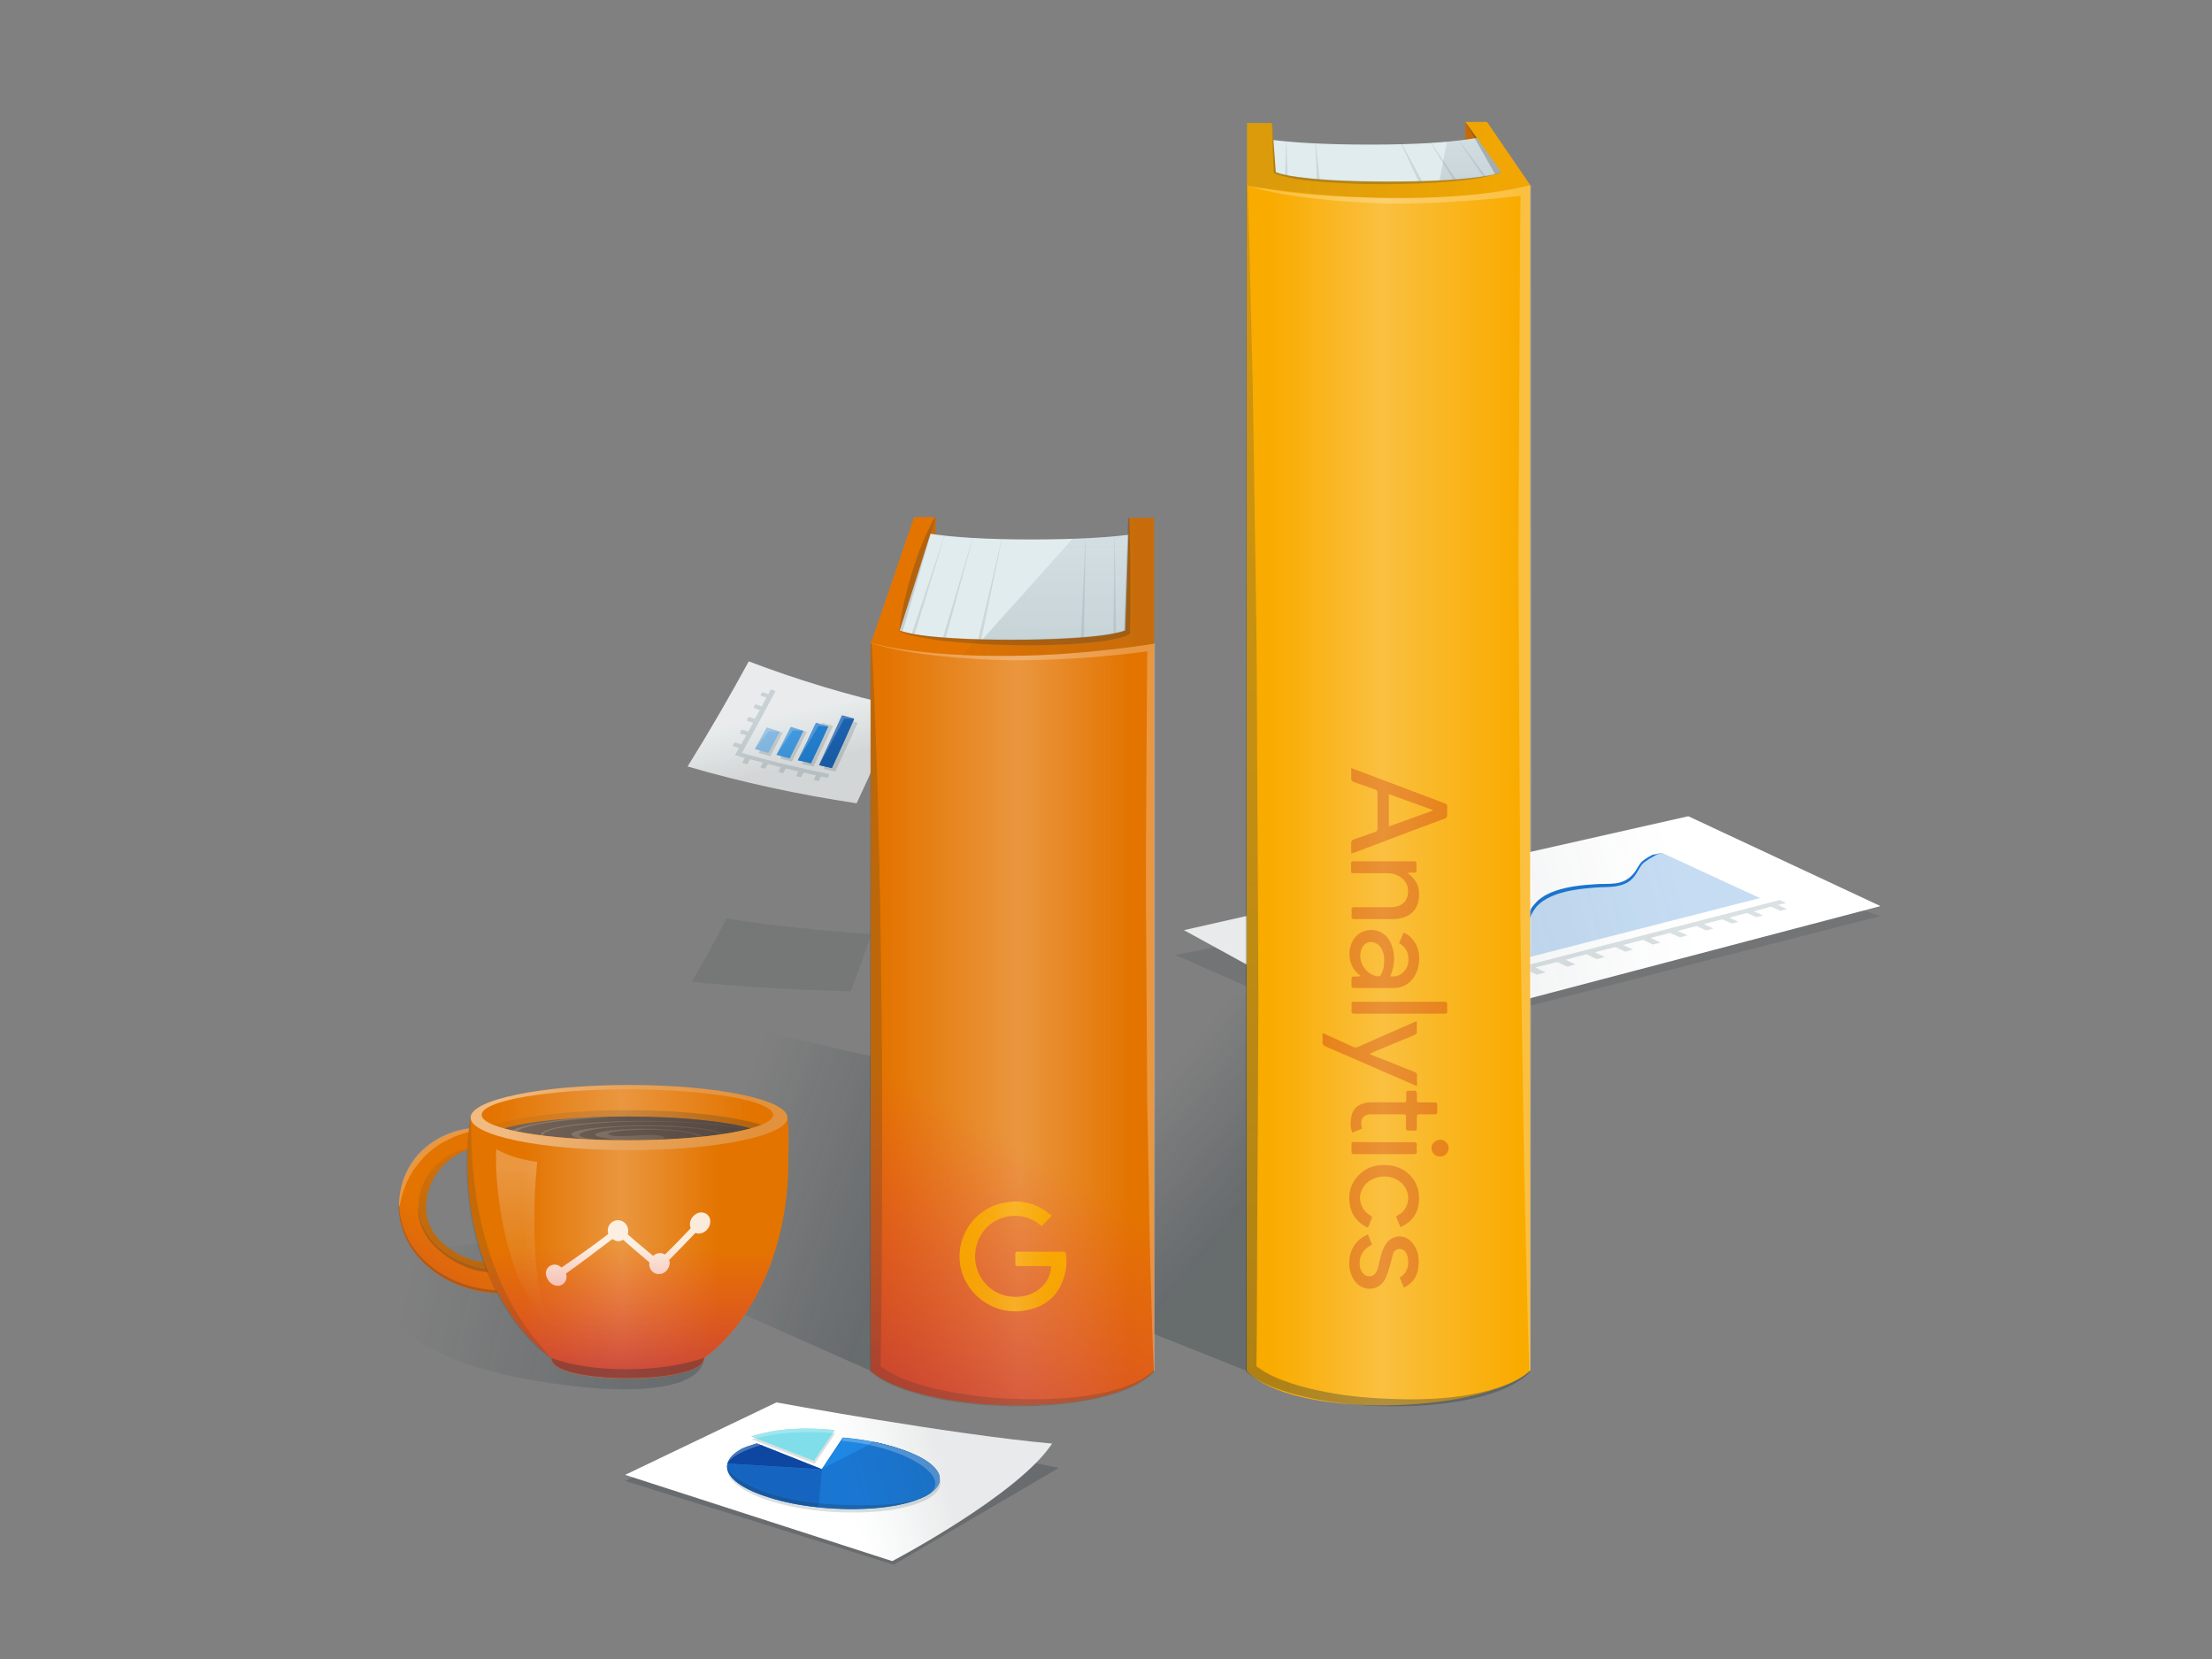 <svg id="Calque_1" xmlns="http://www.w3.org/2000/svg" xmlns:xlink="http://www.w3.org/1999/xlink" viewBox="0 0 800 600"><rect x="0" y="0" width="800" height="600" fill="#808080" stroke="none"/><style>.st0{display:none}.st17,.st3{display:inline}.st17{opacity:.2}.st53{fill:#fff}.st54{opacity:.3;fill:#8499a0;enable-background:new}.st59{fill:#485f68}.st62{opacity:.25;fill:#fff}.st64{fill:#1e88e5}.st65{fill:#1565c0}.st68{fill:#e37400}.st69{opacity:.15;fill:#253338}.st70{fill:#e1ecef}.st73{fill:#8499a0}.st74{opacity:.25;fill:#253338}.st75{fill:#f9ab00}.st77{display:inline;fill:#e37400}.st92{fill-rule:evenodd;clip-rule:evenodd;fill:#e37400}.st107{fill:#1976d2}.st108{fill:#0d47a1}.st109{fill:#80deea}</style><g id="Layer_3" class="st0"><linearGradient id="SVGID_1_" gradientUnits="userSpaceOnUse" x1="400" y1="587" x2="400" y2="-43" gradientTransform="matrix(1 0 0 -1 0 572)"><stop offset="0" stop-color="#83e348"/><stop offset=".5" stop-color="#5fc83a"/><stop offset="1" stop-color="#55a949"/></linearGradient><path d="M-200-15h1200v630H-200V-15z" fill="url(#SVGID_1_)"/></g><g id="Layer_4" class="st0"><linearGradient id="SVGID_2_" gradientUnits="userSpaceOnUse" x1="489.557" y1="85.512" x2="569.722" y2="231.374" gradientTransform="matrix(1 0 0 -1 0 572)"><stop offset="0" stop-color="#2c3f49"/><stop offset="1" stop-color="#2c3f49" stop-opacity="0"/></linearGradient><path d="M781 410.1L463 251.4s81.4 122.7-152.8 238.2c-10.2 5 0 0 0 0l.3.2-46.1 23.2-48.3 24.3 5.6 2.8-15.3 7.7 46.2 23 15.3-7.7 5.3 2.7 48.3-24.3 48.3-24.3-.2-.1c235.2-106.6 411.4-107 411.4-107z" opacity=".2" fill="url(#SVGID_2_)"/><g class="st3" fill="none" stroke="#fff" stroke-miterlimit="10"><path d="M489.8 403.5C401.6 357.7 330.1 241 330.1 142.7s71.5-140.8 159.7-95C578 93.4 649.5 210.2 649.5 308.5c0 98.2-71.5 140.8-159.7 95z" opacity=".075" stroke-width="3.25"/><path d="M482.7 399.2c-84.6-43.9-153.1-155.9-153.1-250.1s68.6-135 153.1-91.1c84.6 43.9 153.1 155.9 153.1 250.1.1 94.2-68.5 135-153.1 91.1z" opacity=".15" stroke-width="6.215"/><path d="M475.6 394.8c-81-42-146.6-149.2-146.6-239.4s65.6-129.3 146.6-87.2c81 42 146.6 149.2 146.6 239.4s-65.6 129.3-146.6 87.2z" opacity=".225" stroke-width="9.18"/><path d="M468.5 390.5c-77.3-40.1-140-142.5-140-228.7s62.7-123.5 140-83.3c77.3 40.1 140 142.5 140 228.7 0 86.1-62.6 123.4-140 83.3z" opacity=".3" stroke-width="12.145"/></g><path d="M469.6 398.3c-81-42-146.6-149.2-146.6-239.4s65.6-129.3 146.6-87.3S616.2 220.8 616.2 311s-65.7 129.3-146.6 87.3z" fill="#2c3f49"/><linearGradient id="SVGID_3_" gradientUnits="userSpaceOnUse" x1="512.631" y1="3776.731" x2="90.448" y2="3776.731" gradientTransform="matrix(.994 .494 0 -1 250.053 3906.765)"><stop offset="0" stop-color="#fff"/><stop offset=".105" stop-color="#f4f4f4"/><stop offset=".26" stop-color="#ececec"/><stop offset=".516" stop-color="#e9e9e9"/><stop offset=".609" stop-color="#e5e5e5"/><stop offset=".701" stop-color="#d9d9d9"/><stop offset=".792" stop-color="#c5c5c5"/><stop offset=".883" stop-color="#a9a9a9"/><stop offset=".974" stop-color="#868686"/><stop offset="1" stop-color="#7a7a7a"/></linearGradient><path d="M464.3 386.8c-74.4-38.6-134.7-137.1-134.7-220.1 0-82.9 60.3-118.8 134.7-80.2C538.7 125.2 599 223.7 599 306.6s-60.3 118.9-134.7 80.2z" fill="url(#SVGID_3_)"/><linearGradient id="SVGID_4_" gradientUnits="userSpaceOnUse" x1="353.348" y1="326.452" x2="514.525" y2="165.275" gradientTransform="matrix(1 0 0 -1 0 572)"><stop offset="0" stop-color="#fff"/><stop offset=".03" stop-color="#fbfbfb"/><stop offset=".134" stop-color="#f3f3f3"/><stop offset=".306" stop-color="#f0f0f0"/><stop offset=".468" stop-color="#ececec"/><stop offset=".627" stop-color="#e0e0e0"/><stop offset=".787" stop-color="#ccc"/><stop offset=".945" stop-color="#b1b1b1"/><stop offset="1" stop-color="#a5a5a5"/></linearGradient><path d="M464.3 386.8c30.4 15.8 58.4 19.1 80.9 11.9-35.8-17.4-70.9-24.2-102.5-25.1 7 5 14.3 9.4 21.6 13.2z" fill="url(#SVGID_4_)"/><linearGradient id="SVGID_5_" gradientUnits="userSpaceOnUse" x1="321.615" y1="462.261" x2="435.02" y2="262.943" gradientTransform="matrix(1 0 0 -1 0 572)"><stop offset="0" stop-color="#fff"/><stop offset=".03" stop-color="#fbfbfb"/><stop offset=".134" stop-color="#f3f3f3"/><stop offset=".306" stop-color="#f0f0f0"/><stop offset=".468" stop-color="#ececec"/><stop offset=".627" stop-color="#e0e0e0"/><stop offset=".787" stop-color="#ccc"/><stop offset=".945" stop-color="#b1b1b1"/><stop offset="1" stop-color="#a5a5a5"/></linearGradient><path d="M329.6 166.8c0 4.5 1.1 21 1.4 25.6 11.2-25 18.7-65.4 20.5-96.3-13.9 16.4-21.9 40.4-21.9 70.7z" fill="url(#SVGID_5_)"/><linearGradient id="SVGID_6_" gradientUnits="userSpaceOnUse" x1="545.2" y1="173.2" x2="545.2" y2="173.2" gradientTransform="matrix(1 0 0 -1 0 572)"><stop offset="0" stop-color="#fff"/><stop offset=".105" stop-color="#f4f4f4"/><stop offset=".26" stop-color="#ececec"/><stop offset=".516" stop-color="#e9e9e9"/><stop offset=".609" stop-color="#e5e5e5"/><stop offset=".701" stop-color="#d9d9d9"/><stop offset=".792" stop-color="#c5c5c5"/><stop offset=".883" stop-color="#a9a9a9"/><stop offset=".974" stop-color="#868686"/><stop offset="1" stop-color="#7a7a7a"/></linearGradient><linearGradient id="SVGID_7_" gradientUnits="userSpaceOnUse" x1="253.128" y1="-106.422" x2="253.128" y2="263.552" gradientTransform="matrix(1 0 0 -1 0 572)"><stop offset="0" stop-color="#425b66"/><stop offset="1" stop-color="#273840"/></linearGradient><path d="M264.1 537.5V355.8l-32.1-16v194.9c0 3.1 1.8 5.9 4.5 7.3l15.7 7.9s9.2 6.3 19 2.3-7.1-14.7-7.1-14.7z" fill="url(#SVGID_7_)"/><g opacity=".98"><linearGradient id="SVGID_8_" gradientUnits="userSpaceOnUse" x1="248.05" y1="-106.422" x2="248.05" y2="263.552" gradientTransform="matrix(1 0 0 -1 0 572)"><stop offset="0" stop-color="#273840"/><stop offset="1" stop-color="#273840"/></linearGradient><path d="M264.1 355.8l-32.1-16V434l32.1 32.1V355.8z" fill="url(#SVGID_8_)"/></g><linearGradient id="SVGID_9_" gradientUnits="userSpaceOnUse" x1="288.35" y1="-157.737" x2="288.35" y2="136.887" gradientTransform="matrix(1 0 0 -1 0 572)"><stop offset="0" stop-color="#425b66"/><stop offset="1" stop-color="#273840"/></linearGradient><path d="M296.2 513v-86.7l10.1-5.1c3.8-1.9 6.3-5.8 6.3-10.1v-19.7l-16.4 8.2v-59.9l-32.1 16v191.8c0 3.7 3.9 6.1 7.2 4.4l24.9-12.4 16.4-8.2V523c0-8.2-8.9-13.7-16.4-10z" fill="url(#SVGID_9_)"/><g class="st17"><linearGradient id="SVGID_10_" gradientUnits="userSpaceOnUse" x1="288.35" y1="-157.737" x2="288.35" y2="136.887" gradientTransform="matrix(1 0 0 -1 0 572)"><stop offset="0" stop-color="#425b66"/><stop offset="1" stop-color="#273840"/></linearGradient><path d="M296.2 426.3l10.1-5.1c3.8-1.9 6.3-5.8 6.3-10.1v-19.7l-16.4 8.2v-59.9l-32.1 16V466l32.1-16v-23.7z" fill="url(#SVGID_10_)"/></g><linearGradient id="SVGID_11_" gradientUnits="userSpaceOnUse" x1="328.442" y1="461.672" x2="508.847" y2="168.807" gradientTransform="matrix(1 0 0 -1 0 572)"><stop offset="0" stop-color="#fff"/><stop offset=".03" stop-color="#fbfbfb"/><stop offset=".134" stop-color="#f3f3f3"/><stop offset=".306" stop-color="#f0f0f0"/><stop offset=".468" stop-color="#ececec"/><stop offset=".627" stop-color="#e0e0e0"/><stop offset=".787" stop-color="#ccc"/><stop offset=".945" stop-color="#b1b1b1"/><stop offset="1" stop-color="#a5a5a5"/></linearGradient><path d="M464.3 86.6c-47.2-24.5-88.8-19-112.8 9.5-1.8 30.9-10.1 73.3-21.3 98.3-29.8 66.5-79.9 94.6-79.9 94.6l68.1 110.3s52.9-27.7 124.4-25.6c31.5.9 66.7 7.6 102.5 25.1 32.7-10.4 53.8-43 53.8-92.1-.1-83-60.4-181.5-134.8-220.1z" fill="url(#SVGID_11_)"/><g class="st17"><linearGradient id="SVGID_12_" gradientUnits="userSpaceOnUse" x1="322.492" y1="458.007" x2="502.897" y2="165.142" gradientTransform="matrix(1 0 0 -1 0 572)"><stop offset="0" stop-color="#fff"/><stop offset=".03" stop-color="#fbfbfb"/><stop offset=".134" stop-color="#f3f3f3"/><stop offset=".306" stop-color="#f0f0f0"/><stop offset=".468" stop-color="#ececec"/><stop offset=".627" stop-color="#e0e0e0"/><stop offset=".787" stop-color="#ccc"/><stop offset=".945" stop-color="#b1b1b1"/><stop offset="1" stop-color="#a5a5a5"/></linearGradient><path d="M503.9 265.8c-88.7 7.4-186.6 55.1-222.3 74l36.8 59.5s52.9-27.7 124.4-25.6c31.5.9 66.7 7.6 102.5 25.1 32.7-10.4 53.8-43 53.8-92.1 0-14.4-1.8-29.3-5.2-44.3-23.3-.4-53.1.4-90 3.4z" fill="url(#SVGID_12_)"/></g><linearGradient id="SVGID_13_" gradientUnits="userSpaceOnUse" x1="341.551" y1="403.657" x2="476.269" y2="240.824" gradientTransform="matrix(1 0 0 -1 0 572)"><stop offset="0" stop-color="#fff"/><stop offset=".137" stop-color="#fff" stop-opacity=".863"/><stop offset="1" stop-color="#fff" stop-opacity="0"/></linearGradient><path d="M267.6 290.4l9.8 4.2c126.8-75.3 156.5-181.7 163.1-218.1-19.5-6.2-37.5-7.1-53.1-3-5.4 134.3-119.8 216.9-119.8 216.9z" fill="url(#SVGID_13_)"/><linearGradient id="SVGID_14_" gradientUnits="userSpaceOnUse" x1="326.414" y1="464.964" x2="518.149" y2="153.706" gradientTransform="matrix(1 0 0 -1 0 572)"><stop offset="0" stop-color="#fff"/><stop offset=".03" stop-color="#fbfbfb"/><stop offset=".134" stop-color="#f3f3f3"/><stop offset=".306" stop-color="#f0f0f0"/><stop offset=".468" stop-color="#ececec"/><stop offset=".627" stop-color="#e0e0e0"/><stop offset=".787" stop-color="#ccc"/><stop offset=".945" stop-color="#b1b1b1"/><stop offset="1" stop-color="#a5a5a5"/></linearGradient><path d="M464.3 86.6c-47.2-24.5-88.8-19-112.8 9.5-1.8 30.9-10.1 73.3-21.3 98.3-29.8 66.5-79.9 94.6-79.9 94.6l68.1 110.3s52.9-27.7 124.4-25.6c31.5.9 66.7 7.6 102.5 25.1 32.7-10.4 53.8-43 53.8-92.1-.1-83-60.4-181.5-134.8-220.1z" fill="none" stroke="url(#SVGID_14_)" stroke-width=".586" stroke-miterlimit="10"/><linearGradient id="SVGID_15_" gradientUnits="userSpaceOnUse" x1="138.83" y1="3578.26" x2="-11.27" y2="3578.26" gradientTransform="matrix(.994 .494 0 -1 250.053 3906.765)"><stop offset="0"/><stop offset=".694" stop-color="#6c777d"/><stop offset=".697" stop-color="#6b767c"/><stop offset="1" stop-color="#121416"/></linearGradient><path d="M283.1 398.3c-26.5-13.7-47.9-48.8-47.9-78.2 0-29.5 21.4-42.2 47.9-28.5s47.9 48.8 47.9 78.2-21.5 42.2-47.9 28.5z" fill="url(#SVGID_15_)"/><linearGradient id="SVGID_16_" gradientUnits="userSpaceOnUse" x1="287.573" y1="158.339" x2="184.027" y2="365.312" gradientTransform="matrix(1 0 0 -1 0 572)"><stop offset="0" stop-color="#273840"/><stop offset=".694" stop-color="#5e7a84"/><stop offset="1" stop-color="#34464e"/></linearGradient><path d="M334.9 367.7c0-29.5-21.4-64.5-47.9-78.2-12.7-6.6-24.3-7.1-32.8-2.5l-87.4 43.7L231 443.2l85.2-42.8c11.4-3.9 18.7-15.4 18.7-32.7z" fill="url(#SVGID_16_)"/><linearGradient id="SVGID_17_" gradientUnits="userSpaceOnUse" x1="283.641" y1="156.304" x2="209.082" y2="305.336" gradientTransform="matrix(1 0 0 -1 0 572)"><stop offset="0" stop-color="#273840"/><stop offset=".694" stop-color="#5e7a84"/><stop offset="1" stop-color="#34464e"/></linearGradient><path d="M331 369.8c0-29.5-21.4-64.5-47.9-78.2-12.7-6.6-24.3-7.1-32.8-2.5l-87.4 43.7 64.2 112.6 85.2-42.8c11.4-4.1 18.7-15.6 18.7-32.8z" fill="url(#SVGID_17_)"/><g class="st17"><linearGradient id="SVGID_18_" gradientUnits="userSpaceOnUse" x1="285.111" y1="157.039" x2="210.552" y2="306.071" gradientTransform="matrix(1 0 0 -1 0 572)"><stop offset="0" stop-color="#273840"/><stop offset="1" stop-color="#34464e"/></linearGradient><path d="M192.7 384.9l34.4 60.3 85.2-42.8c11.4-3.9 18.7-15.4 18.7-32.6 0-15.3-5.8-32-15-46.5l-123.3 61.6z" fill="url(#SVGID_18_)"/></g><linearGradient id="SVGID_19_" gradientUnits="userSpaceOnUse" x1="141.651" y1="293.923" x2="222.855" y2="124.691" gradientTransform="matrix(1 0 0 -1 0 572)"><stop offset="0" stop-color="#425b66"/><stop offset="1" stop-color="#273840"/></linearGradient><path d="M194.9 442.4c-26.5-13.7-47.9-48.8-47.9-78.2 0-29.5 21.4-42.2 47.9-28.5s47.9 48.8 47.9 78.2c0 29.4-21.5 42.2-47.9 28.5z" fill="url(#SVGID_19_)"/><g class="st17"><linearGradient id="SVGID_20_" gradientUnits="userSpaceOnUse" x1="430.107" y1="-12.174" x2="226.066" y2="159.71" gradientTransform="matrix(1 0 0 -1 0 572)"><stop offset="0" stop-color="#425b66"/><stop offset="1" stop-color="#273840"/></linearGradient><path d="M242.8 413.9c0-15-5.6-31.5-14.5-45.8l-35.4-17.7-6.2 74.8 40.4 20.2c9.6-4.8 15.7-15.8 15.7-31.5z" fill="url(#SVGID_20_)"/></g><linearGradient id="SVGID_21_" gradientUnits="userSpaceOnUse" x1="375.1" y1="190.739" x2="283.726" y2="359.429" gradientTransform="matrix(1 0 0 -1 0 572)"><stop offset="0" stop-color="#273840"/><stop offset=".694" stop-color="#5e7a84"/><stop offset="1" stop-color="#34464e"/></linearGradient><path d="M370.8 293.6c-10.8-17.7-25.3-31.8-40.6-39.8-12.1-6.3-23.8-8.2-33.7-5.7-3.1.8-6 2-8.7 3.6-7.2 4.4-12.4 11.5-15.1 20.6 3.6-3.1 7.5-6.7 11.5-10.8.8-.9 1.5-1.7 2.4-2.5 1.2-1.1 2.5-2.1 3.9-2.9 4.3-2.6 9.4-4 14.8-4 6.9 0 14.5 2.1 22.4 6.2 30.1 15.6 54.6 55.6 54.6 89.2 0 15.6-5.3 27.4-14.9 33.3-1.6 1-3.4 1.8-5.2 2.4-1 .4-2.1.6-3.2.9-5.8 1.6-11 3.3-15.7 4.9 3.2.7 6.2 1 9.2 1 6.4 0 12.4-1.6 17.5-4.7 2.5-1.5 4.8-3.4 6.8-5.6 6.9-7.5 10.6-18.6 10.6-32.2.2-17-5.8-36.2-16.6-53.9z" fill="url(#SVGID_21_)"/><linearGradient id="SVGID_22_" gradientUnits="userSpaceOnUse" x1="217.081" y1="141.006" x2="164.297" y2="246.512" gradientTransform="matrix(1 0 0 -1 0 572)"><stop offset="0" stop-color="#273840"/><stop offset=".694" stop-color="#5e7a84"/><stop offset="1" stop-color="#34464e"/></linearGradient><path d="M228.8 408.6c0-21.9-15.9-47.9-35.6-58.1-9.4-4.9-18-5.3-24.4-1.9l-18 9 47.7 83.6 16.4-8.4c8.5-2.9 13.9-11.4 13.9-24.2z" fill="url(#SVGID_22_)"/><linearGradient id="SVGID_23_" gradientUnits="userSpaceOnUse" x1="217.081" y1="141.006" x2="164.297" y2="246.512" gradientTransform="matrix(1 0 0 -1 0 572)"><stop offset="0" stop-color="#273840"/><stop offset=".694" stop-color="#5e7a84"/><stop offset="1" stop-color="#34464e"/></linearGradient><path d="M228.8 408.6c0-21.9-15.9-47.9-35.6-58.1-9.4-4.9-18-5.3-24.4-1.9l-18 9 47.7 83.6 16.4-8.4c8.5-2.9 13.9-11.4 13.9-24.2z" fill="url(#SVGID_23_)"/><g class="st17"><linearGradient id="SVGID_24_" gradientUnits="userSpaceOnUse" x1="217.541" y1="141.236" x2="164.757" y2="246.742" gradientTransform="matrix(1 0 0 -1 0 572)"><stop offset="0" stop-color="#273840"/><stop offset="1" stop-color="#34464e"/></linearGradient><path d="M197.5 353l-38.3 19.1 39.4 69.1 16.4-8.4c8.4-2.9 13.9-11.4 13.9-24.2-.1-20.3-13.8-44.1-31.4-55.6z" fill="url(#SVGID_24_)"/></g><linearGradient id="SVGID_25_" gradientUnits="userSpaceOnUse" x1="109.123" y1="274.551" x2="200.822" y2="131.659" gradientTransform="matrix(1 0 0 -1 0 572)"><stop offset="0" stop-color="#425b66"/><stop offset="1" stop-color="#273840"/></linearGradient><path d="M174.6 439.1C154.9 428.9 139 402.9 139 381s15.9-31.4 35.6-21.2c19.6 10.2 35.6 36.2 35.6 58.1s-16 31.4-35.6 21.2z" fill="url(#SVGID_25_)"/><g class="st3"><linearGradient id="SVGID_26_" gradientUnits="userSpaceOnUse" x1="-11025.647" y1="157.893" x2="-11069.734" y2="246.019" gradientTransform="rotate(180 -5384.009 286)"><stop offset="0" stop-color="#273840"/><stop offset=".694" stop-color="#5e7a84"/><stop offset="1" stop-color="#34464e"/></linearGradient><path d="M300.8 346.8c-5.3-2.8-12.5-2.5-20.4 1.6-11.9 6.2-22.1 19.3-26.9 33 2.9 8.3 4.5 16.8 4.5 24.9 0 2.9-.2 5.6-.6 8.1 1.4 1.2 3.1 2.1 4.9 2.8l7.9 4.1 39.8-69.8-9.2-4.7z" fill="url(#SVGID_26_)"/></g><linearGradient id="SVGID_27_" gradientUnits="userSpaceOnUse" x1="283.759" y1="259.586" x2="293.716" y2="145.369" gradientTransform="matrix(1 0 0 -1 0 572)"><stop offset="0" stop-color="#425b66"/><stop offset="1" stop-color="#273840"/></linearGradient><path d="M290.2 419.4c16.4-8.5 29.7-30.2 29.7-48.5s-13.3-26.2-29.7-17.7-29.7 30.2-29.7 48.5 13.3 26.2 29.7 17.7z" fill="url(#SVGID_27_)"/><linearGradient id="SVGID_28_" gradientUnits="userSpaceOnUse" x1="308.535" y1="65.387" x2="279.248" y2="258.092" gradientTransform="matrix(1 0 0 -1 0 572)"><stop offset="0" stop-color="#5e7a84"/><stop offset="1" stop-color="#273840"/></linearGradient><path d="M281.2 413.8c-2.5 0-4.8-.6-6.8-1.8-4.4-2.6-6.7-7.8-6.7-14.6 0-13.5 9.9-29.7 22-36 6.1-3.2 12-3.5 16.4-.8 4.4 2.6 6.7 7.8 6.7 14.6 0 13.5-9.9 29.7-22 36-3.4 1.7-6.7 2.6-9.6 2.6zm18-52.7c-2.6 0-5.5.8-8.5 2.3-11.5 5.9-20.8 21.2-20.8 33.9 0 5.9 2 10.4 5.6 12.6 3.7 2.2 8.7 1.9 14.1-.9 11.5-5.9 20.8-21.2 20.8-33.9 0-5.9-2-10.4-5.6-12.6-1.6-.9-3.5-1.4-5.6-1.4z" fill="url(#SVGID_28_)"/><linearGradient id="SVGID_29_" gradientUnits="userSpaceOnUse" x1="322.159" y1="52.709" x2="285.844" y2="203.828" gradientTransform="matrix(1 0 0 -1 0 572)"><stop offset="0" stop-color="#425b66"/><stop offset="1" stop-color="#273840"/></linearGradient><path d="M290.2 395.3c4.5-2.3 8.1-8.2 8.1-13.2s-3.6-7.1-8.1-4.8-8.1 8.2-8.1 13.2 3.6 7.1 8.1 4.8z" fill="url(#SVGID_29_)"/><g class="st3"><defs><path id="SVGID_30_" d="M174.6 428.5c-14.4-7.5-26-26.5-26-42.5s11.7-23 26-15.5c14.4 7.5 26 26.5 26 42.5s-11.6 22.9-26 15.5z"/></defs><clipPath id="SVGID_31_"><use xlink:href="#SVGID_30_" overflow="visible"/></clipPath><g opacity=".5" clip-path="url(#SVGID_31_)"><linearGradient id="SVGID_32_" gradientUnits="userSpaceOnUse" x1="310.246" y1="83.778" x2="170.257" y2="201.705" gradientTransform="matrix(1 0 0 -1 0 572)"><stop offset="0" stop-color="#425b66"/><stop offset="1" stop-color="#273840"/></linearGradient><path d="M212.8 394.3L128.3 352l1.8-3.7 84.5 42.3-1.8 3.7z" fill="url(#SVGID_32_)"/><linearGradient id="SVGID_33_" gradientUnits="userSpaceOnUse" x1="305.861" y1="78.573" x2="165.871" y2="196.5" gradientTransform="matrix(1 0 0 -1 0 572)"><stop offset="0" stop-color="#425b66"/><stop offset="1" stop-color="#273840"/></linearGradient><path d="M212.8 403.2l-84.5-42.3 1.8-3.6 84.5 42.2-1.8 3.7z" fill="url(#SVGID_33_)"/><linearGradient id="SVGID_34_" gradientUnits="userSpaceOnUse" x1="301.451" y1="73.338" x2="161.461" y2="191.264" gradientTransform="matrix(1 0 0 -1 0 572)"><stop offset="0" stop-color="#425b66"/><stop offset="1" stop-color="#273840"/></linearGradient><path d="M212.8 412.1l-84.5-42.2 1.8-3.7 84.5 42.2-1.8 3.7z" fill="url(#SVGID_34_)"/><linearGradient id="SVGID_35_" gradientUnits="userSpaceOnUse" x1="297.041" y1="68.103" x2="157.051" y2="186.029" gradientTransform="matrix(1 0 0 -1 0 572)"><stop offset="0" stop-color="#425b66"/><stop offset="1" stop-color="#273840"/></linearGradient><path d="M212.8 421l-84.5-42.2 1.8-3.7 84.5 42.3-1.8 3.6z" fill="url(#SVGID_35_)"/><linearGradient id="SVGID_36_" gradientUnits="userSpaceOnUse" x1="292.655" y1="62.897" x2="152.666" y2="180.824" gradientTransform="matrix(1 0 0 -1 0 572)"><stop offset="0" stop-color="#425b66"/><stop offset="1" stop-color="#273840"/></linearGradient><path d="M212.8 429.9l-84.5-42.2 1.8-3.7 84.5 42.3-1.8 3.6z" fill="url(#SVGID_36_)"/><linearGradient id="SVGID_37_" gradientUnits="userSpaceOnUse" x1="288.27" y1="57.691" x2="148.28" y2="175.618" gradientTransform="matrix(1 0 0 -1 0 572)"><stop offset="0" stop-color="#425b66"/><stop offset="1" stop-color="#273840"/></linearGradient><path d="M212.8 438.9l-84.5-42.3 1.8-3.7 84.5 42.3-1.8 3.7z" fill="url(#SVGID_37_)"/><linearGradient id="SVGID_38_" gradientUnits="userSpaceOnUse" x1="283.885" y1="52.485" x2="143.895" y2="170.412" gradientTransform="matrix(1 0 0 -1 0 572)"><stop offset="0" stop-color="#425b66"/><stop offset="1" stop-color="#273840"/></linearGradient><path d="M212.8 447.8l-84.5-42.3 1.8-3.6 84.5 42.2-1.8 3.7z" fill="url(#SVGID_38_)"/></g></g><linearGradient id="SVGID_39_" gradientUnits="userSpaceOnUse" x1="280.465" y1="268.114" x2="291.221" y2="144.74" gradientTransform="matrix(1 0 0 -1 0 572)"><stop offset="0" stop-color="#425b66"/><stop offset="1" stop-color="#273840"/></linearGradient><path d="M310 351.4l-9.2-4.6c-5.3-2.8-12.5-2.5-20.4 1.6-11.9 6.2-22.1 19.3-26.9 33 2.9 8.3 4.5 16.8 4.5 24.9 0 2.9-.2 5.6-.6 8.1 1.4 1.2 3.1 2.1 4.9 2.8l7.9 4.1c5.3 2.6 12.3 2.2 20-1.8 16.4-8.5 29.7-30.2 29.7-48.5 0-9.9-3.8-16.7-9.9-19.6z" opacity=".2" fill="url(#SVGID_39_)"/><g class="st3"><linearGradient id="SVGID_40_" gradientUnits="userSpaceOnUse" x1="296.038" y1="156.226" x2="209.336" y2="329.53" gradientTransform="matrix(1 0 0 -1 0 572)"><stop offset="0" stop-color="#273840"/><stop offset=".694" stop-color="#5e7a84"/><stop offset="1" stop-color="#34464e"/></linearGradient><path d="M255.2 300.7c-13.8-7.2-26.4-7.7-35.8-2.8l-14.7 7.3c9.2-4.4 21.4-3.7 34.8 3.2 17.1 8.9 32.3 26 41.9 45.1l15.6-7.8c-9.5-19.1-24.7-36.2-41.8-45z" fill="url(#SVGID_40_)"/><linearGradient id="SVGID_41_" gradientUnits="userSpaceOnUse" x1="200.34" y1="292.031" x2="285.998" y2="161.492" gradientTransform="matrix(1 0 0 -1 0 572)"><stop offset="0" stop-color="#425b66"/><stop offset="1" stop-color="#273840"/></linearGradient><path d="M281.4 353.7c-9.5-19.2-24.7-36.3-41.9-45.2-13.4-6.9-25.6-7.7-34.8-3.2-5.4 2.6-9.9 7-12.9 13l13.7-6.9c.7-.4 1.3-.8 2-1.1 8.5-4.1 19.7-3.4 32 3 14.6 7.6 27.7 21.7 36.5 37.8l5.4 2.6z" fill="url(#SVGID_41_)"/></g><g class="st3"><linearGradient id="SVGID_42_" gradientUnits="userSpaceOnUse" x1="248.05" y1="4.657" x2="248.05" y2="97.743" gradientTransform="matrix(1 0 0 -1 0 572)"><stop offset="0" stop-color="#425b66"/><stop offset="1" stop-color="#273840"/></linearGradient><path d="M232 505.4v7.3l32.1 16.4v-7.3L232 505.4z" fill="url(#SVGID_42_)"/><linearGradient id="SVGID_43_" gradientUnits="userSpaceOnUse" x1="280.15" y1=".557" x2="280.15" y2="53.893" gradientTransform="matrix(1 0 0 -1 0 572)"><stop offset="0" stop-color="#425b66"/><stop offset="1" stop-color="#273840"/></linearGradient><path d="M264.1 521.9v7.2l32.1-16.2v-7.2l-32.1 16.2z" fill="url(#SVGID_43_)"/></g><path d="M290.2 392.9c3.3-1.7 5.9-6.1 5.9-9.7 0-3.7-2.7-5.2-5.9-3.5-3.3 1.7-5.9 6.1-5.9 9.7-.1 3.6 2.6 5.2 5.9 3.5z" fill="#eb3d41"/></g><g id="GA"><path d="M425.2 345.4l73.2 32.4L680 331.3l-70.5-23.1-184.3 37.2z" opacity=".15" fill="#253338"/><path class="st53" d="M428.2 336.4l70.9 38.9 181-47.6-69.5-32.5-182.4 41.2z"/><path class="st54" d="M510 360l-47-22.5-3.6.8 3.6 1.7-5.4 1.2 2.7 1.3 5.4-1.2 6.8 3.2-5.4 1.2 2.7 1.3 5.4-1.2 6.8 3.2-5.4 1.3 2.8 1.3 5.3-1.3 6.9 3.2-5.3 1.3 2.7 1.3 5.3-1.3 6.9 3.3-5.2 1.3 2.7 1.3 5.2-1.3 5.5 2.6 7.7-2 3.9 1.9 3.4-.9-3.8-1.9 8.6-2.3 3.8 1.9 3.3-.9-3.8-1.9 8.4-2.2 3.7 1.8 3.2-.8-3.7-1.8 8-2.1 3.7 1.7 3.2-.8-3.7-1.8 7.9-2 3.6 1.7 3-.8-3.6-1.7 7.6-2 3.7 1.8 2.9-.8-3.6-1.7 7.4-1.9 3.6 1.7 2.8-.8-3.6-1.6 7.2-1.9 3.6 1.7 2.8-.7-3.6-1.7 7-1.8 3.6 1.6 2.7-.7-3.5-1.6 6.8-1.8 3.4 1.6 2.7-.7-3.5-1.6 6.7-1.7 3.4 1.5 2.5-.6-3.4-1.5 6.4-1.7 3.4 1.5 2.5-.6-3.4-1.5 6.2-1.7 3.4 1.5 2.4-.6-3.3-1.5 3-.7-2.3-1.1L510 360z"/><path d="M601.2 308.5s-1.8-.2-6.7 3.2c-2.8 1.9-2.8 8.6-12.5 8.8-20.5.3-26.6 4.9-29.1 11.3-2.6 6.7 2.8 9.7-26.6 13.7-29.3 4.1-22.3 7.7-22.3 7.7l7.5 3.6 125-32-35.3-16.3z" opacity=".25" fill="#1976d2"/><path d="M601.2 308.5c-1.2.1-2.3.7-3.3 1.3-1.1.6-2.1 1.2-3 1.9-1 .6-1.6 1.7-2.2 2.7-.6 1-1.2 2.1-2 3-.8.9-1.8 1.7-3 2.2-1.1.5-2.3.8-3.6 1-2.5.3-4.8.2-7.2.4-4.8.4-9.6.9-14.1 2.5-2.2.8-4.4 1.9-6.1 3.4-.9.8-1.6 1.7-2.2 2.7-.6 1-1.1 2-1.4 3.2-.3 1.1-.5 2.3-.8 3.5-.3 1.2-1 2.5-1.9 3.3-.5.5-1 .8-1.6 1.1-.6.3-1.1.5-1.7.8l-1.7.6c-.6.2-1.2.3-1.8.5-4.7 1.3-9.5 2-14.3 2.7-4.8.7-9.5 1.2-14.3 2.1-2.4.4-4.7.9-7 1.6-1.1.4-2.3.8-3.3 1.3-.5.3-1 .6-1.3 1.1-.1.3-.2.6 0 .8.1.3.4.5.6.6-.3-.1-.5-.3-.6-.6-.1-.3-.1-.6 0-.9.3-.6.8-.9 1.3-1.2 1-.6 2.2-1.1 3.3-1.5 2.3-.8 4.6-1.4 7-1.9 4.7-1 9.5-1.7 14.3-2.5 4.7-.8 9.5-1.5 14.1-2.8 2.3-.7 4.6-1.4 6.3-2.9 1.8-1.4 1.7-4 2.4-6.4.4-1.2.9-2.3 1.6-3.4.7-1.1 1.5-2 2.4-2.9 1.9-1.7 4.1-2.8 6.4-3.6 4.7-1.6 9.5-2.1 14.3-2.4 2.4-.2 4.9 0 7.2-.3 1.2-.1 2.3-.4 3.4-.9s2-1.2 2.8-2c.8-.8 1.5-1.8 2.1-2.9.6-1 1.3-2.1 2.4-2.8 1-.7 2-1.3 3.1-1.8 1 0 2.1-.6 3.4-.6z" fill="#1976d2"/><linearGradient id="SVGID_44_" gradientUnits="userSpaceOnUse" x1="505.479" y1="345.112" x2="612.649" y2="316.397" gradientTransform="matrix(1 0 .011 .997 -8.616 2.313)"><stop offset="0" stop-color="#253338" stop-opacity=".1"/><stop offset="1" stop-color="#485f68" stop-opacity="0"/></linearGradient><path d="M428.2 336.4l70.9 38.9 181-47.6-69.5-32.5-182.4 41.2z" fill="url(#SVGID_44_)"/><g><path d="M262.7 332.2c-3.7 7.4-7.9 15-12.6 22.9 19.1 1.9 38.3 3 57.6 3.4 2.8-7.2 5.2-14.1 7.3-20.7-17.7-1.2-35.2-3-52.3-5.6z" opacity=".1" fill="#253338"/><path class="st53" d="M270.8 239.2c-6.7 12.3-14 25-22.1 38 19.9 5.8 40.4 10.2 61.1 13.3 5.7-12.1 10.8-23.7 15.5-34.9-18.7-4.2-36.9-9.7-54.5-16.4z"/><path class="st54" d="M299.9 280c-10.6-2.2-21.2-4.7-31.6-7.7 4.3-7.6 8.3-15.1 12.2-22.4-.6-.2-1.1-.4-1.7-.6l-.9 1.8c-.7-.3-1.5-.5-2.2-.8-.2.4-.5.8-.7 1.2.7.3 1.5.5 2.2.8-.6 1.1-1.1 2.1-1.7 3.2-.8-.3-1.5-.5-2.3-.8-.2.4-.4.8-.7 1.3.8.3 1.5.5 2.3.8-.6 1.1-1.2 2.1-1.8 3.2-.8-.2-1.5-.5-2.3-.7-.2.4-.5.8-.7 1.3.8.3 1.6.5 2.4.8-.6 1.1-1.2 2.2-1.8 3.2-.8-.2-1.6-.5-2.4-.7-.2.4-.5.9-.7 1.3.8.2 1.6.5 2.4.7l-1.8 3.3c-.8-.2-1.6-.5-2.4-.7-.3.4-.5.9-.8 1.3.8.2 1.6.5 2.4.7-.5.9-1 1.7-1.5 2.6 1.2.3 2.4.7 3.6 1-.3.6-.7 1.2-1 1.8.6.2 1.3.3 1.9.5.3-.6.6-1.2 1-1.8 1.5.4 3.1.8 4.6 1.2l-.9 1.8c.6.2 1.2.3 1.8.4.3-.6.7-1.2 1-1.7 1.5.4 3 .8 4.6 1.2-.3.6-.6 1.1-.9 1.7.6.1 1.2.3 1.8.4.3-.6.6-1.1.9-1.7 1.5.4 3.1.7 4.6 1.1-.3.6-.6 1.1-.9 1.7.6.1 1.2.3 1.8.4.3-.6.6-1.1.9-1.7 1.5.3 3 .7 4.5 1-.3.6-.6 1.1-.8 1.7.6.1 1.2.2 1.8.4.3-.6.6-1.1.8-1.7.9.2 1.7.4 2.6.5 0-.4.2-.8.4-1.3z"/><path class="st59" d="M304.9 259c-2.7 5.8-5.5 11.8-8.4 17.8l4.2.9c2.9-6 5.6-11.9 8.2-17.6-1.4-.4-2.7-.7-4-1.1z"/><path d="M274.4 272.3l4.2 1.2c1.5-2.9 3-5.7 4.5-8.5-1.4-.4-2.7-.8-4.1-1.2-1.5 2.8-3.1 5.6-4.6 8.5zm7.8 2.1c1.4.3 2.8.7 4.2 1 1.9-3.6 3.7-7.2 5.4-10.7-1.4-.4-2.7-.8-4.1-1.1-1.7 3.6-3.6 7.2-5.5 10.8zm24.1-14.1c-2.7 5.8-5.5 11.7-8.4 17.8l4.2.9c2.8-6 5.6-11.9 8.1-17.6-1.4-.4-2.7-.8-3.9-1.1zm-16.3 16l4.2.9c2.4-5 4.8-9.9 7.1-14.7-1.3-.4-2.6-.7-3.9-1.1-2.4 5-4.8 9.9-7.4 14.9z" opacity=".2" fill="#485f68"/><path d="M277.9 272.3c-1.6-.4-3.3-.9-4.9-1.4 1.4-2.6 2.9-5.2 4.3-7.8 1.6.5 3.1 1 4.7 1.5-1.4 2.5-2.7 5.1-4.1 7.7z" fill="#90caf9"/><path class="st62" d="M273 270.9c1.4-2.6 2.9-5.2 4.3-7.8 1.6.5 3.1 1 4.7 1.5-1.3 0-2.6-.1-3.9-.1-1.7 2.1-3.4 4.2-5.1 6.4z"/><path d="M285.6 274.3c-1.6-.4-3.2-.8-4.8-1.3 1.8-3.4 3.5-6.8 5.2-10.1 1.5.5 3.1.9 4.6 1.4-1.6 3.3-3.3 6.6-5 10z" fill="#42a5f5"/><path class="st62" d="M280.8 273c1.8-3.4 3.5-6.8 5.2-10.1 1.5.5 3.1.9 4.6 1.4-1.3 0-2.6-.1-3.9-.1-1.9 2.9-3.9 5.8-5.9 8.8z"/><path class="st64" d="M293.3 276.1c-1.6-.4-3.2-.8-4.8-1.1 2.3-4.6 4.5-9.1 6.6-13.6 1.5.4 3 .9 4.5 1.3-2 4.5-4.1 8.9-6.3 13.4z"/><path class="st62" d="M288.6 275c2.3-4.6 4.5-9.1 6.6-13.6 1.5.4 3 .9 4.5 1.3-1.2 0-2.4-.1-3.7-.1-2.4 4.1-4.9 8.2-7.4 12.4z"/><g><path class="st65" d="M300.9 277.8c-1.6-.3-3.1-.7-4.7-1.1 2.9-6.1 5.6-12.1 8.3-18 1.5.4 2.9.8 4.4 1.2-2.6 6-5.2 11.9-8 17.9z"/><path class="st62" d="M296.2 276.8c2.9-6.1 5.6-12.1 8.3-18 1.5.4 2.9.8 4.4 1.2-1.2 0-2.4 0-3.6-.1-2.9 5.6-6 11.2-9.1 16.9z"/></g><linearGradient id="SVGID_45_" gradientUnits="userSpaceOnUse" x1="288.092" y1="270.474" x2="275.561" y2="241.356" gradientTransform="matrix(.986 .124 -.032 .789 15.888 27.048)"><stop offset="0" stop-color="#253338" stop-opacity=".25"/><stop offset=".75" stop-color="#485f68" stop-opacity=".15"/></linearGradient><path d="M270.8 239.2c-6.7 12.3-14 25-22.1 38 19.9 5.8 40.4 10.2 61.1 13.3 5.7-12.1 10.8-23.7 15.5-34.9-18.7-4.2-36.9-9.7-54.5-16.4z" opacity=".8" fill="url(#SVGID_45_)"/></g><g><linearGradient id="SVGID_46_" gradientUnits="userSpaceOnUse" x1="448.479" y1="437.979" x2="408.455" y2="404.396"><stop offset="0" stop-color="#1d2e35"/><stop offset="1" stop-color="#1d2e35" stop-opacity="0"/></linearGradient><path opacity=".25" fill="url(#SVGID_46_)" d="M450.9 495.8L394 473.1V359.2h56.9z"/><path class="st68" d="M530 44.1v20.5l13-2.3z"/><path class="st69" d="M530 44.1v20.5l13-2.3z"/><path class="st70" d="M552.1 66.9h-99.9V49.1s9.1 3.2 43.4 3.2 43.4-3.6 43.4-3.6l13.1 18.2z"/><defs><path id="SVGID_47_" d="M552.1 66.9h-99.9V49.1s9.1 3.2 43.4 3.2 43.4-3.6 43.4-3.6l13.1 18.2z"/></defs><clipPath id="SVGID_48_"><use xlink:href="#SVGID_47_" overflow="visible"/></clipPath><linearGradient id="SVGID_49_" gradientUnits="userSpaceOnUse" x1="481.548" y1="71.786" x2="481.548" y2="45.329" gradientTransform="matrix(-1 0 0 1 1017.858 0)"><stop offset="0" stop-color="#2c3f49"/><stop offset="1" stop-color="#2c3f49" stop-opacity=".5"/></linearGradient><path opacity=".15" clip-path="url(#SVGID_48_)" fill="url(#SVGID_49_)" d="M519.2 72.6h34.2V43h-28.5z"/><g opacity=".25" clip-path="url(#SVGID_48_)"><path class="st73" d="M526.1 48.7l13.4 17.9-.9.6zM515.6 48.7l12.2 17.9-.9.6zM505.2 48.7l9.7 17.9-1.1.6zM475.6 49.1l1.9 18.1-1.1.1zM465.2 49.1l.6 18.2h-1.1z"/></g><path class="st74" d="M541.1 63.7L530 44.1 544.8 61z"/><g><path class="st75" d="M450.9 66.9v428.9c16.1 17.4 84.4 15.8 102.5 0V66.9H450.9z"/><g class="st0" opacity=".75"><path class="st77" d="M499.7 161.7l-3.3-3.3c.2-.2.5-.6.7-.9 5.4-7.2 1.9-18.4-8-20.2-7.2-1.3-13.6 3.2-15.1 9.5-1.1 4.8.3 9.9 4.2 12.8 1.5 1.1 3.3 1.7 5.2 1.8 0-.4.1-.7.1-1.1v-9.5c0-.8.2-1 1-1 1 .1 1.9 0 2.9 0 .5 0 .8.1.8.7v14.8c0 .4-.1.6-.6.7-2.4.3-4.7.2-7-.5-6.4-1.8-10-6-11.2-12.4-1.5-7.8 2.4-15.7 9.4-19.4 10.1-5.2 22.6.7 25.1 11.9 1.2 5.5.2 10.6-3.4 15-.3.5-.6.8-.8 1.1zM469.1 204.5c0-6 4.3-11.3 11.3-11.4 6.9 0 11.3 5.2 11.3 11.4s-4.5 11.4-11.4 11.4c-6.9-.1-11.1-5.5-11.2-11.4zm11.3 6.5h.8c4.6-.2 7.6-5.3 5.5-9.4-2-3.9-7.2-4.5-10.3-2.4-2.1 1.4-3.2 3.4-2.9 6 .5 3.5 3.2 5.8 6.9 5.8zM469.1 179.5c.1-6 4.4-11.3 11.3-11.3s11.3 5.2 11.3 11.4c0 6-4.3 11.3-11.3 11.3-6.8 0-11.2-5.3-11.3-11.4zm11.4 6.5h.8c4.6-.2 7.6-5.3 5.4-9.4-2-3.8-7.2-4.5-10.3-2.4-2.1 1.4-3.2 3.4-2.9 6 .5 3.6 3.2 5.8 7 5.8zM489.2 235.1c.2.1.3.1.4.1 1.4.1 1.4.1 1.4 1.6v2.1c.1.7-.2.9-.9.9h-17.6c-2.2 0-4.4 0-6.5-.7-4.2-1.2-6.8-4.5-7.1-8.9-.3-4.6 1.4-8.1 5.2-10.5.4-.2.8-.4 1.3-.7.5 1.3 1.1 2.5 1.5 3.8.1.2-.3.6-.5.8-1.6 1-2.8 2.2-3.1 4.1-.7 3.8 1.1 6.9 5 7.4 1 .1 2 .1 2.9.1.1 0 .2-.1.3-.1-.1-.1-.1-.3-.2-.3-3-2.8-3-7.4-1.1-10.8 2.3-4.1 6.9-6.4 11.7-5.7 4.5.6 8.3 4.1 9.4 8.6.7 2.9.1 5.6-1.9 7.8.1 0 0 .2-.2.4zm-8.6.5c.4 0 1-.1 1.5-.2 2.4-.5 4.2-1.7 5.1-4.1.8-2.2.3-4.2-1.2-5.9-2.4-2.8-6.9-3.3-9.8-1.1-3.1 2.3-3.6 6.6-1 9.2 1.4 1.5 3.2 2 5.4 2.1zM486.4 248.3h-15.6c-.7 0-1-.2-1-.9.1-1 .1-2 0-2.9 0-.8.3-1 1-.9H502c1.2 0 1.2 0 1.2 1.1v2.6c.1.8-.2 1.1-1 1.1-5.3-.1-10.6-.1-15.8-.1zM477.1 256.5c-4 1.5-5.3 7.8-.5 11.2-.8 1.2-1.6 2.4-2.5 3.7-2.5-1.8-4.1-4.1-4.7-7.1-1.1-5.1 1.4-10.3 6.2-12.5 4.9-2.3 12-1 14.9 4.5 2.8 5.2 1.2 11.5-5.1 14.5-.6.3-1.3.5-2 .8-2.1-5-4.2-10-6.3-15.1zm7.9 9.5c2.1-.8 3.1-3.5 2.3-5.9-.9-2.8-4-4.9-6.5-4.2 1.4 3.3 2.8 6.7 4.2 10.1z"/></g><path class="st68" d="M489.7 308.4c4.7-1.8 9.3-3.5 14-5.3 6.2-2.4 12.5-4.7 18.7-7 .8-.3 1-.7 1-1.4-.1-.9-.1-1.9 0-2.8.1-.8-.3-1.2-1-1.4-10.9-4.1-21.7-8.2-32.6-12.3-.3-.1-.6-.2-1.1-.4v3.7c0 .7.3 1.1.9 1.3 2.6.9 5.1 1.8 7.7 2.7.7.2.9.6.9 1.3v12.8c0 .7-.2 1.1-.9 1.3-2.6.9-5.1 1.8-7.7 2.7-.4.1-.8.6-.9.9-.1 1.3 0 2.6 0 4.1.5-.1.8-.1 1-.2zm12.6-21.2c5.4 2 10.6 3.8 15.8 5.7v.3c-5.2 1.9-10.5 3.8-15.8 5.7v-11.7zM509.3 315.9c.2.2.4.4.6.5 3.1 2.6 3.9 6 3 9.8-.8 3.5-3.4 5.4-6.9 6-.8.2-1.7.2-2.5.2h-13.6c-.9 0-1.2-.2-1.1-1.1.1-.7.1-1.3 0-2-.1-1 .3-1.2 1.2-1.2h12.7c.5 0 1.1 0 1.6-.1 2.5-.4 4.3-1.6 4.8-4.2.6-2.6-.3-5-2.5-6.5-1.4-1-3-1.5-4.7-1.5h-12.3c-.7 0-1.1-.2-1-1 .1-.8.1-1.5 0-2.3-.1-.8.2-1 1-1H511.3c.8 0 1 .2 1 1-.1.8 0 1.6 0 2.4 0 .5-.2.7-.7.7h-2.3v.3zM502.8 353.1c2.8.4 5.2-1.1 6.2-3.7.9-2.7.5-6.4-3-8.3.5-1.2 1.1-2.5 1.6-3.8 1.8.7 3 1.9 4 3.4 2.6 3.9 2.1 10.2-1 13.7-1.7 1.9-3.9 2.9-6.5 2.9-4.8.1-9.6 0-14.4 0-.7 0-1-.2-.9-.9v-2.3c0-.7.2-.9.9-.9.8 0 1.5 0 2.4-.2-.2-.2-.4-.5-.7-.6-3.9-3.2-4.5-9.4-1.3-13.4 3.1-3.8 10.1-3.9 12.8 1.9 1.7 3.6 1.6 7.4.3 11.2-.1.2-.3.6-.4 1zm-2.2-5.7c.1-1.5-.2-3-1-4.4-.9-1.5-2.3-2.4-4.1-2.3-1.8.2-2.8 1.5-3.3 3.1-1.2 4 1.8 8.7 6 9.3.6.1 1-.1 1.3-.7.8-1.5 1.2-3.1 1.1-5zM506 366.6h-16.1c-.8 0-1.2-.2-1.1-1.1.1-.8 0-1.6 0-2.4 0-.6.2-.9.8-.8h32.6c.9 0 1.3.2 1.2 1.2-.1.7-.1 1.4 0 2.1.1.8-.2 1-1 1H506zM500.6 413.1h10.7c.9 0 1.2.3 1.1 1.1-.1.7-.1 1.4 0 2.1.1.9-.3 1.1-1.1 1.1h-21.6c-.6 0-.9-.2-.9-.9v-2.6c0-.7.2-.9.9-.9 3.6.1 7.3.1 10.9.1zM520.8 418.3c-1.7 0-3.1-1.4-3.1-3.1 0-1.6 1.5-3 3.1-3 1.7 0 3.1 1.4 3.1 3.1-.1 1.7-1.4 3-3.1 3zM492.6 408.2c-1.2.5-2.3.9-3.5 1.4-.6-1.3-.7-2.7-.6-4 .2-2.7 1-5.1 3.7-6.2 1-.4 2.1-.7 3.1-.7 4-.1 7.9 0 11.9 0 1.4 0 1.4 0 1.4-1.4v-2.1c0-.5.2-.7.7-.7h2.5c.2 0 .6.4.6.7.1.8.1 1.7 0 2.6 0 .7.3.9.9.9h5.6c.7 0 .9.2.9.9v2.6c0 .6-.2.8-.8.8h-5.6c-.8 0-1 .3-1 1v4c0 .7-.2 1-.9.9h-2.1c-.7 0-.9-.3-.9-.9v-4.1c0-.6-.2-.9-.8-.9h-11.9c-2.7 0-3.9 1.7-3.4 4.4.1.2.1.4.2.8zM495.5 381.3c1.6.7 3.2 1.3 4.8 1.9 3.8 1.5 7.5 3 11.3 4.5.7.3 1 .7.9 1.4-.1 1.1 0 2.3 0 3.6-.4-.1-.7-.2-1-.3-10.7-4.7-21.4-9.3-32.2-14-.7-.3-1-.7-1-1.5.1-1 0-2.1 0-3.3.4.2.7.3 1 .4 3.3 1.5 6.7 3.1 10 4.6.7.3 1.2.3 1.9 0 6.7-3 13.4-5.9 20-8.8.3-.1.7-.3 1.2-.5v4.2c0 .3-.5.6-.8.8-4.8 2-9.7 4-14.5 6-.5.2-1 .5-1.5.7-.1.1-.1.2-.1.3zM494.7 444c-3.4-1.6-5.6-4.1-6.4-7.7-.9-4.5.1-8.4 3.4-11.6 2.1-2 4.7-3.1 7.7-3.3 3.4-.2 6.6.4 9.4 2.6 3.6 2.9 4.8 6.8 4.3 11.3-.5 4-2.8 6.8-6.6 8.5-.5-1.3-1.1-2.5-1.6-3.8.2-.1.3-.3.5-.4 4.9-2.3 5.4-9.4.3-12.7-4.2-2.7-10.4-1.4-12.8 2.7-2.1 3.5-.9 7.9 2.7 10 .7.4.7.7.4 1.3-.4 1.1-.8 2.1-1.3 3.1zM494.7 446.4c.5 1.2 1 2.4 1.5 3.7-.3.2-.5.3-.8.5-3 1.7-4.3 4.9-3.4 8.2.5 1.6 1.7 2.8 3.1 2.8 1.4.1 2.5-.8 3.1-2.5.1-.2.2-.5.2-.7.4-1.7.8-3.5 1.3-5.2.4-1.2.9-2.4 1.7-3.5 2.4-3.3 6.8-3.4 9.4-.2 2.2 2.7 2.6 5.8 2.1 9.1-.4 2.8-1.7 5-4.1 6.5l-.6.3c-.1.1-.2.1-.5.2-.5-1.1-.9-2.3-1.4-3.4 0-.1.2-.4.4-.5 2.7-1.6 3.3-5.8 1.9-8.5-.6-1-1.4-1.6-2.6-1.5-1.2.1-1.9.8-2.2 1.8-.6 2-1 4-1.6 5.9-.5 1.4-1 2.9-1.8 4.1-2.7 3.6-7.8 3.4-10.5-.3-3.3-4.6-2.7-13.3 4.3-16.5.2-.2.3-.2.5-.3z"/><linearGradient id="SVGID_50_" gradientUnits="userSpaceOnUse" x1="539.791" y1="287.614" x2="628.537" y2="287.614" gradientTransform="matrix(-1 0 0 1 1088.434 0)"><stop offset="0" stop-color="#fff" stop-opacity="0"/><stop offset=".55" stop-color="#fff"/><stop offset="1" stop-color="#fff" stop-opacity="0"/></linearGradient><path d="M450.9 66.9v428.9c16.1 17.4 84.4 15.8 102.5 0V66.9H450.9z" opacity=".25" fill="url(#SVGID_50_)"/><g opacity=".15"><path class="st68" d="M489.7 308.4c4.7-1.8 9.3-3.5 14-5.3 6.2-2.4 12.5-4.7 18.7-7 .8-.3 1-.7 1-1.4-.1-.9-.1-1.9 0-2.8.1-.8-.3-1.2-1-1.4-10.9-4.1-21.7-8.2-32.6-12.3-.3-.1-.6-.2-1.1-.4v3.7c0 .7.3 1.1.9 1.3 2.6.9 5.1 1.8 7.7 2.7.7.2.9.6.9 1.3v12.8c0 .7-.2 1.1-.9 1.3-2.6.9-5.1 1.8-7.7 2.7-.4.1-.8.6-.9.9-.1 1.3 0 2.6 0 4.1.5-.1.8-.1 1-.2zm12.6-21.2c5.4 2 10.6 3.8 15.8 5.7v.3c-5.2 1.9-10.5 3.8-15.8 5.7v-11.7zM509.3 315.9c.2.2.4.4.6.5 3.1 2.6 3.9 6 3 9.8-.8 3.5-3.4 5.4-6.9 6-.8.2-1.7.2-2.5.2h-13.6c-.9 0-1.2-.2-1.1-1.1.1-.7.1-1.3 0-2-.1-1 .3-1.2 1.2-1.2h12.7c.5 0 1.1 0 1.6-.1 2.5-.4 4.3-1.6 4.8-4.2.6-2.6-.3-5-2.5-6.5-1.4-1-3-1.5-4.7-1.5h-12.3c-.7 0-1.1-.2-1-1 .1-.8.1-1.5 0-2.3-.1-.8.2-1 1-1H511.3c.8 0 1 .2 1 1-.1.8 0 1.6 0 2.4 0 .5-.2.7-.7.7h-2.3v.3zM502.8 353.1c2.8.4 5.2-1.1 6.2-3.7.9-2.7.5-6.4-3-8.3.5-1.2 1.1-2.5 1.6-3.8 1.8.7 3 1.9 4 3.4 2.6 3.9 2.1 10.2-1 13.7-1.7 1.9-3.9 2.9-6.5 2.9-4.8.1-9.6 0-14.4 0-.7 0-1-.2-.9-.9v-2.3c0-.7.2-.9.9-.9.8 0 1.5 0 2.4-.2-.2-.2-.4-.5-.7-.6-3.9-3.2-4.5-9.4-1.3-13.4 3.1-3.8 10.1-3.9 12.8 1.9 1.7 3.6 1.6 7.4.3 11.2-.1.2-.3.6-.4 1zm-2.2-5.7c.1-1.5-.2-3-1-4.4-.9-1.5-2.3-2.4-4.1-2.3-1.8.2-2.8 1.5-3.3 3.1-1.2 4 1.8 8.7 6 9.3.6.1 1-.1 1.3-.7.8-1.5 1.2-3.1 1.1-5zM506 366.6h-16.1c-.8 0-1.2-.2-1.1-1.1.1-.8 0-1.6 0-2.4 0-.6.2-.9.8-.8h32.6c.9 0 1.3.2 1.2 1.2-.1.7-.1 1.4 0 2.1.1.8-.2 1-1 1H506zM500.6 413.1h10.7c.9 0 1.2.3 1.1 1.1-.1.7-.1 1.4 0 2.1.1.9-.3 1.1-1.1 1.1h-21.6c-.6 0-.9-.2-.9-.9v-2.6c0-.7.2-.9.9-.9 3.6.1 7.3.1 10.9.1zM520.8 418.3c-1.7 0-3.1-1.4-3.1-3.1 0-1.6 1.5-3 3.1-3 1.7 0 3.1 1.4 3.1 3.1-.1 1.7-1.4 3-3.1 3zM492.6 408.2c-1.2.5-2.3.9-3.5 1.4-.6-1.3-.7-2.7-.6-4 .2-2.7 1-5.1 3.7-6.2 1-.4 2.1-.7 3.1-.7 4-.1 7.9 0 11.9 0 1.4 0 1.4 0 1.4-1.4v-2.1c0-.5.2-.7.7-.7h2.5c.2 0 .6.4.6.7.1.8.1 1.7 0 2.6 0 .7.3.9.9.9h5.6c.7 0 .9.2.9.9v2.6c0 .6-.2.8-.8.8h-5.6c-.8 0-1 .3-1 1v4c0 .7-.2 1-.9.9h-2.1c-.7 0-.9-.3-.9-.9v-4.1c0-.6-.2-.9-.8-.9h-11.9c-2.7 0-3.9 1.7-3.4 4.4.1.2.1.4.2.8zM495.5 381.3c1.6.7 3.2 1.3 4.8 1.9 3.8 1.5 7.5 3 11.3 4.5.7.3 1 .7.9 1.4-.1 1.1 0 2.3 0 3.6-.4-.1-.7-.2-1-.3-10.7-4.7-21.4-9.3-32.2-14-.7-.3-1-.7-1-1.5.1-1 0-2.1 0-3.3.4.2.7.3 1 .4 3.3 1.5 6.7 3.1 10 4.6.7.3 1.2.3 1.9 0 6.7-3 13.4-5.9 20-8.8.3-.1.7-.3 1.2-.5v4.2c0 .3-.5.6-.8.8-4.8 2-9.7 4-14.5 6-.5.2-1 .5-1.5.7-.1.1-.1.2-.1.3zM494.7 444c-3.4-1.6-5.6-4.1-6.4-7.7-.9-4.5.1-8.4 3.4-11.6 2.1-2 4.7-3.1 7.7-3.3 3.4-.2 6.6.4 9.4 2.6 3.6 2.9 4.8 6.8 4.3 11.3-.5 4-2.8 6.8-6.6 8.5-.5-1.3-1.1-2.5-1.6-3.8.2-.1.3-.3.5-.4 4.9-2.3 5.4-9.4.3-12.7-4.2-2.7-10.4-1.4-12.8 2.7-2.1 3.5-.9 7.9 2.7 10 .7.4.7.7.4 1.3-.4 1.1-.8 2.1-1.3 3.1zM494.7 446.4c.5 1.2 1 2.4 1.5 3.7-.3.2-.5.3-.8.5-3 1.7-4.3 4.9-3.4 8.2.5 1.6 1.7 2.8 3.1 2.8 1.4.1 2.5-.8 3.1-2.5.1-.2.2-.5.2-.7.4-1.7.8-3.5 1.3-5.2.4-1.2.9-2.4 1.7-3.5 2.4-3.3 6.8-3.4 9.4-.2 2.2 2.7 2.6 5.8 2.1 9.1-.4 2.8-1.7 5-4.1 6.5l-.6.3c-.1.1-.2.1-.5.2-.5-1.1-.9-2.3-1.4-3.4 0-.1.2-.4.4-.5 2.7-1.6 3.3-5.8 1.9-8.5-.6-1-1.4-1.6-2.6-1.5-1.2.1-1.9.8-2.2 1.8-.6 2-1 4-1.6 5.9-.5 1.4-1 2.9-1.8 4.1-2.7 3.6-7.8 3.4-10.5-.3-3.3-4.6-2.7-13.3 4.3-16.5.2-.2.3-.2.5-.3z"/></g><linearGradient id="SVGID_51_" gradientUnits="userSpaceOnUse" x1="462.921" y1="503.782" x2="537.277" y2="82.087"><stop offset="0" stop-color="#253338"/><stop offset=".1" stop-color="#27363c" stop-opacity=".95"/><stop offset=".501" stop-color="#2b3d46" stop-opacity=".75"/><stop offset="1" stop-color="#2c3f49" stop-opacity=".5"/></linearGradient><path d="M553.6 496c-1.6 1.7-3.4 3-5.3 4.1-1.9 1.1-4 2.1-6.1 2.9-4.2 1.6-8.6 2.7-13 3.5-8.8 1.6-17.8 2.2-26.8 2.1-9-.1-17.9-.9-26.8-2.6-4.4-.9-8.8-2-13-3.5-4.2-1.5-8.4-3.4-11.9-6.4l-.1-.1v-.2l-.1-107.2V281.4l.2-214.5h.5c.6 17.9 1 35.7 1.4 53.6.2 8.9.5 17.9.6 26.8l.4 26.8.8 53.6c.2 17.9.2 35.7.3 53.6l.3 53.6.1 26.8-.1 26.8-.3 53.6-.1 26.8c0 8.9-.1 17.9-.2 26.8l-1.1-2.5c2.8 2.5 6.6 4.5 10.6 6s8.2 2.7 12.5 3.6c8.5 1.9 17.4 2.8 26.2 3.1 8.8.4 17.7.2 26.5-1.1 4.4-.7 8.7-1.6 12.9-3 2.1-.7 4.2-1.5 6.1-2.5 2-1 3.8-2.2 5.4-3.8l.1.5z" opacity=".35" fill="url(#SVGID_51_)"/><path class="st62" d="M451 66.7c4.1 1.1 8.4 1.9 12.6 2.5 4.2.6 8.5 1 12.8 1.4 8.6.7 17.1.9 25.7.8 8.6-.1 17.2-.6 25.7-1.3 8.5-.8 17.1-1.8 25.5-3.1l.4-.1v.4l.1 214.3-.2 214.3h-.5c-.6-17.9-1-35.7-1.4-53.6-.2-8.9-.5-17.9-.6-26.8l-.4-26.8-.8-53.6-.3-53.6-.3-53.6c0-8.9-.1-17.9-.1-26.8l.1-26.8.3-53.6c.1-17.9.1-35.7.4-53.6l3.8 3.2c-8.7 1.2-17.2 2-25.9 2.5-8.6.6-17.3.9-25.9.8-8.6-.2-17.3-.8-25.9-1.7-4.3-.5-8.6-1.1-12.8-1.8-4.2-.8-8.5-1.8-12.6-3.1l.3-.3z"/></g><g><path class="st75" d="M537.8 44.1l15.6 22.8s-16.1 5.1-51.2 4.7c-26-.2-51.2-4.4-51.2-4.4V44.5h9.1l1.3 17.8s6.5 3.4 40.8 3.4 40.8-3.4 40.8-3.4l-13-18.2h7.8z"/><linearGradient id="SVGID_52_" gradientUnits="userSpaceOnUse" x1="453.893" y1="57.892" x2="545.477" y2="57.892"><stop offset="0" stop-color="#2c3f49"/><stop offset=".09" stop-color="#2c3f49" stop-opacity=".933"/><stop offset="1" stop-color="#2c3f49" stop-opacity=".25"/></linearGradient><path d="M537.8 44.1l15.6 22.8s-16.1 5.1-51.2 4.7c-26-.2-51.2-4.4-51.2-4.4V44.5h9.1l1.3 17.8s6.5 3.4 40.8 3.4 40.8-3.4 40.8-3.4l-13-18.2h7.8z" opacity=".15" fill="url(#SVGID_52_)"/><path class="st74" d="M460.1 44.5l1.3 17.8v-.1c1.6.6 3.3 1 4.9 1.3 1.7.3 3.4.5 5.1.7 3.4.4 6.8.6 10.2.9 6.8.4 13.7.5 20.5.5 6.8 0 13.7-.1 20.5-.5 3.4-.2 6.8-.5 10.2-.9 1.7-.2 3.4-.4 5.1-.7 1.7-.3 3.4-.6 4.9-1.3l.1.1c-1.6.7-3.3 1.1-4.9 1.5-1.7.4-3.4.7-5.1.9-3.4.6-6.8.8-10.2 1.1-6.8.6-13.7.7-20.6.8-3.4 0-6.9 0-10.3-.1-3.4-.1-6.9-.3-10.3-.5-3.4-.2-6.9-.5-10.3-.9-1.7-.2-3.4-.5-5.1-.9-.9-.2-1.7-.4-2.5-.6-.9-.2-1.7-.4-2.6-.9l-.3-.1v-.4c-.2-3-.3-6-.4-8.9l-.3-8.9.1.1z"/></g><g><linearGradient id="SVGID_53_" gradientUnits="userSpaceOnUse" x1="260.139" y1="418.958" x2="325.633" y2="442.796"><stop offset="0" stop-color="#1d2e35" stop-opacity="0"/><stop offset="1" stop-color="#1d2e35"/></linearGradient><path opacity=".25" fill="url(#SVGID_53_)" d="M315 495.8l-102.5-45.5v-91.6L315 382z"/><path class="st68" d="M338.4 187v43.2l-13-2.2z"/><path class="st69" d="M338.4 187v43.2l-13-2.2z"/><path class="st70" d="M316.3 232.5h99.9v-40.6s-9.1 3.2-43.4 3.2-43.4-3.6-43.4-3.6l-13.1 41z"/><defs><path id="SVGID_54_" d="M316.3 232.5h99.9v-40.6s-9.1 3.2-43.4 3.2-43.4-3.6-43.4-3.6l-13.1 41z"/></defs><clipPath id="SVGID_55_"><use xlink:href="#SVGID_54_" overflow="visible"/></clipPath><linearGradient id="SVGID_56_" gradientUnits="userSpaceOnUse" x1="383.284" y1="236.816" x2="383.284" y2="191.353"><stop offset="0" stop-color="#2c3f49"/><stop offset="1" stop-color="#2c3f49" stop-opacity=".5"/></linearGradient><path opacity=".15" clip-path="url(#SVGID_55_)" fill="url(#SVGID_56_)" d="M417.4 238.2h-68.3l45.6-50.9h22.7z"/><g opacity=".25" clip-path="url(#SVGID_55_)"><path class="st73" d="M342.3 191.5l-12.5 41.2-1.1-.4zM352.7 191.5l-11.2 41.2-1-.3zM363.1 191.5l-8.5 41.1-1.1-.2zM392.7 191.9l-.7 41h-1.2zM403.1 191.9l.6 41h-1.1z"/></g><path class="st69" d="M324.3 227.6l14.1-40.6-11.9 41.3z"/><g><path class="st68" d="M417.4 232.5v263.3c-16.1 17.4-84.4 15.8-102.5 0V232.5h102.5z"/><linearGradient id="SVGID_57_" gradientUnits="userSpaceOnUse" x1="319.718" y1="370.419" x2="408.464" y2="370.419"><stop offset="0" stop-color="#fff" stop-opacity="0"/><stop offset=".55" stop-color="#fff"/><stop offset="1" stop-color="#fff" stop-opacity="0"/></linearGradient><path d="M417.4 232.5v263.3c-16.1 17.4-84.4 15.8-102.5 0V232.5h102.5z" opacity=".25" fill="url(#SVGID_57_)"/><linearGradient id="SVGID_58_" gradientUnits="userSpaceOnUse" x1="436.028" y1="243.242" x2="296.161" y2="485.498"><stop offset=".65" stop-color="#eb3d41" stop-opacity="0"/><stop offset="1" stop-color="#c4373e"/></linearGradient><path d="M417.4 232.5v263.3c-16.1 17.4-84.4 15.8-102.5 0V232.5h102.5z" opacity=".75" fill="url(#SVGID_58_)"/><path class="st75" d="M380.4 439.7l-3.7 3.7c-.3-.2-.7-.5-1-.8-8.1-6.1-20.7-2.2-22.8 9-1.5 8.1 3.6 15.3 10.8 17 5.4 1.3 11.2-.3 14.4-4.7 1.3-1.7 1.9-3.7 2.1-5.9-.5 0-.8-.1-1.2-.1h-10.7c-.9 0-1.2-.3-1.1-1.1.1-1.1 0-2.2 0-3.2 0-.6.1-.9.8-.9h16.7c.5 0 .7.1.8.7.4 2.7.2 5.3-.5 7.9-2 7.2-6.8 11.3-14 12.6-8.8 1.7-17.7-2.7-21.8-10.6-5.9-11.4.8-25.5 13.4-28.2 6.2-1.4 11.9-.2 16.9 3.9.2.1.6.5.9.7z"/><linearGradient id="SVGID_59_" gradientUnits="userSpaceOnUse" x1="348.645" y1="454.297" x2="382.17" y2="454.297"><stop offset="0" stop-color="#f9ab00" stop-opacity="0"/><stop offset=".086" stop-color="#fabf3d" stop-opacity=".156"/><stop offset=".178" stop-color="#fcd277" stop-opacity=".324"/><stop offset=".268" stop-color="#fde2a8" stop-opacity=".487"/><stop offset=".352" stop-color="#feefce" stop-opacity=".639"/><stop offset=".429" stop-color="#fef8e9" stop-opacity=".78"/><stop offset=".498" stop-color="#fffdf9" stop-opacity=".905"/><stop offset=".55" stop-color="#fff"/><stop offset=".604" stop-color="#fffefb" stop-opacity=".879"/><stop offset=".66" stop-color="#fffaee" stop-opacity=".755"/><stop offset=".718" stop-color="#fef3da" stop-opacity=".628"/><stop offset=".775" stop-color="#fde9bc" stop-opacity=".499"/><stop offset=".834" stop-color="#fddd97" stop-opacity=".37"/><stop offset=".892" stop-color="#fbce69" stop-opacity=".239"/><stop offset=".95" stop-color="#fabc34" stop-opacity=".11"/><stop offset="1" stop-color="#f9ab00" stop-opacity="0"/></linearGradient><path d="M380.4 439.7l-3.7 3.7c-.3-.2-.7-.5-1-.8-8.1-6.1-20.7-2.2-22.8 9-1.5 8.1 3.6 15.3 10.8 17 5.4 1.3 11.2-.3 14.4-4.7 1.3-1.7 1.9-3.7 2.1-5.9-.5 0-.8-.1-1.2-.1h-10.7c-.9 0-1.2-.3-1.1-1.1.1-1.1 0-2.2 0-3.2 0-.6.1-.9.8-.9h16.7c.5 0 .7.1.8.7.4 2.7.2 5.3-.5 7.9-2 7.2-6.8 11.3-14 12.6-8.8 1.7-17.7-2.7-21.8-10.6-5.9-11.4.8-25.5 13.4-28.2 6.2-1.4 11.9-.2 16.9 3.9.2.1.6.5.9.7z" opacity=".15" fill="url(#SVGID_59_)"/><defs><path id="SVGID_60_" d="M380.4 439.7l-3.7 3.7c-.3-.2-.7-.5-1-.8-8.1-6.1-20.7-2.2-22.8 9-1.5 8.1 3.6 15.3 10.8 17 5.4 1.3 11.2-.3 14.4-4.7 1.3-1.7 1.9-3.7 2.1-5.9-.5 0-.8-.1-1.2-.1h-10.7c-.9 0-1.2-.3-1.1-1.1.1-1.1 0-2.2 0-3.2 0-.6.1-.9.8-.9h16.7c.5 0 .7.1.8.7.4 2.7.2 5.3-.5 7.9-2 7.2-6.8 11.3-14 12.6-8.8 1.7-17.7-2.7-21.8-10.6-5.9-11.4.8-25.5 13.4-28.2 6.2-1.4 11.9-.2 16.9 3.9.2.1.6.5.9.7z"/></defs><clipPath id="SVGID_61_"><use xlink:href="#SVGID_60_" overflow="visible"/></clipPath><linearGradient id="SVGID_62_" gradientUnits="userSpaceOnUse" x1="436.028" y1="243.242" x2="296.161" y2="485.498"><stop offset=".65" stop-color="#eb3d41" stop-opacity="0"/><stop offset="1" stop-color="#c4373e"/></linearGradient><path d="M417.4 232.5v263.3c-16.1 17.4-84.4 15.8-102.5 0V232.5h102.5z" opacity=".15" clip-path="url(#SVGID_61_)" fill="url(#SVGID_62_)"/><path d="M417.6 496c-3.2 3.3-7.3 5.4-11.4 7-4.2 1.6-8.6 2.7-13 3.5-8.8 1.6-17.8 2.2-26.8 2.1-9-.1-17.9-.9-26.8-2.6-4.4-.9-8.8-2-13-3.5-4.2-1.5-8.4-3.5-11.9-6.4l-.1-.1v-.2l-.1-65.8.1-65.8.2-131.7h.5c.6 11 1 21.9 1.4 32.9l.6 16.5.4 16.5c.6 21.9.9 43.9 1.1 65.8.2 11 .2 21.9.2 32.9s.1 21.9 0 32.9l-.1 32.9-.4 32.9-1.2-2.6c2.8 2.4 6.6 4.4 10.5 5.9 4 1.5 8.2 2.7 12.4 3.6 8.5 1.8 17.3 2.9 26.1 3.2 8.8.3 17.7.2 26.5-1.1 4.4-.6 8.7-1.5 12.9-2.9 4.2-1.4 8.3-3.2 11.5-6.3l.4.4z" opacity=".2" fill="#253338"/><path class="st62" d="M315 232.3c4.1 1.1 8.4 1.9 12.6 2.5 4.2.6 8.5 1 12.8 1.4 8.6.7 17.1.9 25.7.8 8.6-.1 17.2-.6 25.7-1.3 8.5-.8 17.1-1.8 25.6-3.1h.3v131.8l-.1 131.5h-.3c-.5-11-.8-21.9-1.1-32.9-.4-11-.5-21.9-.7-32.9l-.6-32.9-.2-32.9c-.1-21.9-.4-43.8-.2-65.7l.2-32.9c.1-11 .1-21.9.3-32.9l2.8 2.4c-8.6 1.2-17.2 2.1-25.8 2.7-8.6.6-17.2.9-25.9.9-8.6-.1-17.3-.6-25.8-1.5-8.6-.9-17.1-2.2-25.4-4.7l.1-.3z"/></g><g><path class="st68" d="M330.6 187L315 232.5s16.1 5.1 51.2 4.7c26-.2 51.2-4.4 51.2-4.4v-45.5h-9.1L407 228s-6.5 3.4-40.8 3.4-40.8-3.4-40.8-3.4l13-41h-7.8z"/><defs><path id="SVGID_63_" d="M330.6 187L315 232.5s16.1 5.1 51.2 4.7c26-.2 51.2-4.4 51.2-4.4v-45.5h-9.1L407 228s-6.5 3.4-40.8 3.4-40.8-3.4-40.8-3.4l13-41h-7.8z"/></defs><clipPath id="SVGID_64_"><use xlink:href="#SVGID_63_" overflow="visible"/></clipPath><linearGradient id="SVGID_65_" gradientUnits="userSpaceOnUse" x1="351.147" y1="212.77" x2="414.238" y2="212.77"><stop offset="0" stop-color="#2c3f49" stop-opacity=".25"/><stop offset="1" stop-color="#2c3f49"/></linearGradient><path opacity=".15" clip-path="url(#SVGID_64_)" fill="url(#SVGID_65_)" d="M417.4 238.2h-70.5l45.5-50.9h25z"/><path class="st74" d="M408.4 187.3c.2 3.4.2 6.8.3 10.2l.1 5.1V217.9c0 3.4 0 6.8-.1 10.2v1.1l-1 .5-.8.4c-.2.1-.5.2-.7.2-.5.2-.9.3-1.3.4-.9.2-1.7.4-2.6.6-1.7.4-3.5.6-5.2.8-3.5.4-6.9.7-10.4.9-6.9.3-13.8.5-20.7.3-6.9-.1-13.8-.5-20.6-1.1-1.7-.2-3.4-.3-5.1-.5-1.7-.2-3.4-.5-5.1-.8-1.7-.3-3.4-.6-5.1-1-1.7-.4-3.3-.9-4.9-1.7l.1-.2c1.6.6 3.3 1 4.9 1.3 1.7.3 3.4.5 5.1.7 3.4.4 6.8.6 10.2.8 6.8.4 13.7.5 20.5.5 6.8 0 13.7-.2 20.5-.6 3.4-.2 6.8-.4 10.2-.8 1.7-.2 3.4-.4 5.1-.7 1.7-.3 3.4-.6 4.9-1.3l-.1.2 1.4-40.6.4-.2z"/><path class="st74" d="M325.3 227.9c.3-3.7 1-7.2 1.8-10.7.4-1.8.9-3.5 1.3-5.2l1.5-5.2c.6-1.7 1.1-3.4 1.7-5.1.6-1.7 1.2-3.4 1.9-5 1.4-3.3 2.8-6.6 4.7-9.8l.2.1-6.4 20.5-6.6 20.5-.1-.1z"/></g></g><g><linearGradient id="SVGID_66_" gradientUnits="userSpaceOnUse" x1="145.109" y1="479.99" x2="249.913" y2="489.159" gradientTransform="rotate(8.001 256.346 487.605)"><stop offset="0" stop-color="#1d2e35" stop-opacity="0"/><stop offset="1" stop-color="#1d2e35"/></linearGradient><path d="M140.1 466.2c1.4-13.9 28.1-20.2 59.7-13.9s56.2 24.9 54.9 38.8c-1.4 13.9-35.1 13.4-66.7 7.2-31.7-6.2-49.3-18.1-47.9-32.1z" opacity=".25" fill="url(#SVGID_66_)"/><path class="st92" d="M179.5 407.5c-17.6-1.1-32 11.4-32.3 28.3-.2 14 14 29.8 31.9 31.3 4 .3 11.9.5 10.9-1.6-3.1-9.4-11.5-8.6-16-9.2-7.4-1-20-7.6-19.9-19.8.2-13 11.2-22.7 24.7-22.1.3-2.5.5-4.7.7-6.9z"/><linearGradient id="SVGID_67_" gradientUnits="userSpaceOnUse" x1="168.703" y1="463.561" x2="168.703" y2="410.111"><stop offset="0" stop-color="#2c3f49"/><stop offset="1" stop-color="#2c3f49" stop-opacity=".25"/></linearGradient><path d="M179.5 407.5c-17.6-1.1-32 11.4-32.3 28.3-.2 14 14 29.8 31.9 31.3 4 .3 11.9.5 10.9-1.6-3.1-9.4-11.5-8.6-16-9.2-7.4-1-20-7.6-19.9-19.8.2-13 11.2-22.7 24.7-22.1.3-2.5.5-4.7.7-6.9z" opacity=".25" fill="url(#SVGID_67_)"/><path class="st92" d="M176.2 408c-17.7-1.1-31.9 11.4-31.9 28.3 0 17.1 15.7 29.8 33.6 31.3 4 .3 8.1-.3 10.3-.5-3.2-9.4-8.2-6.9-15.3-8.3-8-1.6-21.6-9.7-21.6-21.9 0-13 10.8-22.7 24.3-22.1.2-2.3.4-4.5.6-6.8z"/><linearGradient id="SVGID_68_" gradientUnits="userSpaceOnUse" x1="186.027" y1="413.715" x2="158.667" y2="461.103"><stop offset=".65" stop-color="#eb3d41" stop-opacity="0"/><stop offset="1" stop-color="#c4373e"/></linearGradient><path d="M176.2 408c-17.7-1.1-31.9 11.4-31.9 28.3 0 17.1 15.7 29.8 33.6 31.3 4 .3 8.1-.3 10.3-.5-3.2-9.4-8.2-6.9-15.3-8.3-8-1.6-21.6-9.7-21.6-21.9 0-13 10.8-22.7 24.3-22.1.2-2.3.4-4.5.6-6.8z" opacity=".25" fill="url(#SVGID_68_)"/><path class="st74" d="M144.4 436.3c.2 5.1 1.9 10 4.5 14.1 2.7 4.2 6.5 7.6 10.7 10.2 4.2 2.6 8.9 4.4 13.8 5.3 1.2.3 2.4.4 3.7.5 1.2.2 2.4.2 3.7.2 2.5 0 4.9-.3 7.5-.5l-.9 1.3c-.7-2-1.6-3.9-3-5.2-.7-.6-1.5-1.1-2.5-1.4-.9-.3-2-.4-3-.5-2.1-.2-4.4-.3-6.6-.8-2.2-.5-4.3-1.4-6.3-2.4s-3.9-2.2-5.6-3.5c-1.7-1.4-3.4-2.9-4.8-4.6-1.4-1.8-2.5-3.7-3.3-5.7-.8-2.1-1.1-4.3-1.1-6.5h.1c.1 2.2.5 4.3 1.3 6.3.9 2 2 3.8 3.4 5.5 1.4 1.6 3 3.1 4.8 4.4 1.8 1.3 3.6 2.4 5.6 3.3 2 .9 4 1.7 6.1 2.2 2.1.5 4.3.6 6.5.7 1.1.1 2.2.2 3.2.5 1.1.3 2 .9 2.9 1.6 1.7 1.5 2.6 3.5 3.3 5.6v.1h-.1c-2.5.2-5 .5-7.6.6-1.3 0-2.5 0-3.8-.2-1.3-.2-2.5-.3-3.8-.6-5-1-9.8-2.8-14.1-5.6-4.3-2.7-8-6.3-10.7-10.7-2.6-4.3-4.1-9.4-4.1-14.5h.2z"/><path class="st62" d="M176.2 408.1c-4 .6-7.8 1.4-11.3 2.8-.5.1-.9.4-1.3.6l-1.3.6c-.9.4-1.6.9-2.5 1.3-.8.4-1.6 1-2.3 1.5-.8.5-1.4 1.2-2.2 1.7-.7.6-1.4 1.3-2 1.9l-1.8 2.1c-.6.7-1.1 1.5-1.7 2.2l-1.5 2.4c-1.8 3.3-3 7-3.8 11h-.2c0-4 .8-8 2.4-11.7 1.6-3.7 4.1-7 7.2-9.6 3.1-2.6 6.7-4.5 10.5-5.7 3.8-1.2 7.9-1.6 11.9-1.3l-.1.2z"/><g><path class="st92" d="M170.2 404.2c-.8 5.2-1.2 10.6-1.2 16.2 0 30.6 12.3 57.2 30.5 70.8-.8 9.7 55.2 9.8 55.1 0 18.2-13.6 30.5-40.2 30.5-70.8 0-5.5.4-11.1-.3-16.4l-114.6.2z"/><path class="st53" d="M201.2 465c2 .3 3.7-1.2 3.7-3.3 0-.4-.1-.7-.2-1.1 4.7-3.3 13-9.6 16.8-12.5.6.4 1.3.8 2.1.8.6 0 1.2-.2 1.8-.5 2.4 2.2 6.6 5.7 9.5 8.2 0 .2-.1.4-.1.6 0 2.1 1.7 3.7 3.7 3.6 2-.1 3.7-2 3.7-4.1 0-.4-.1-.7-.2-1 3.2-3.2 6.3-6.5 9.5-9.8.5.2 1.1.3 1.7.2 2-.3 3.7-2.2 3.7-4.3 0-2.1-1.6-3.5-3.7-3.3-2 .3-3.7 2.2-3.7 4.3 0 .5.1 1 .3 1.4-2.6 2.8-6.7 7-9.3 9.5-.6-.3-1.2-.6-2-.5-.9.1-1.6.4-2.3 1-2.4-2-6.4-5.3-9.2-7.8.2-.4.2-.8.2-1.3 0-2.1-1.7-3.8-3.7-3.8s-3.7 1.6-3.7 3.7c0 .5.1.9.2 1.3-5.6 4.3-11.3 8.3-16.9 12.1-.6-.5-1.3-.9-2-1-2-.3-3.7 1.2-3.7 3.2.2 2.1 1.8 4.1 3.8 4.4zm0-.6" opacity=".85"/><linearGradient id="SVGID_69_" gradientUnits="userSpaceOnUse" x1="174.387" y1="451.229" x2="275.114" y2="451.229"><stop offset=".15" stop-color="#fff" stop-opacity="0"/><stop offset=".5" stop-color="#fff"/><stop offset=".85" stop-color="#fff" stop-opacity="0"/></linearGradient><path d="M170.2 404.2c-.8 5.2-1.2 10.6-1.2 16.2 0 30.6 12.3 57.2 30.5 70.8-.8 9.7 55.2 9.8 55.1 0 18.2-13.6 30.5-40.2 30.5-70.8 0-5.5.4-11.1-.3-16.4l-114.6.2z" opacity=".25" fill="url(#SVGID_69_)"/><linearGradient id="SVGID_70_" gradientUnits="userSpaceOnUse" x1="227.152" y1="494.921" x2="227.152" y2="406.988"><stop offset="0" stop-color="#c4373e"/><stop offset=".5" stop-color="#eb3d41" stop-opacity="0"/></linearGradient><path d="M170.2 404.2c-.8 5.2-1.2 10.6-1.2 16.2 0 30.6 12.3 57.2 30.5 70.8-.8 9.7 55.2 9.8 55.1 0 18.2-13.6 30.5-40.2 30.5-70.8 0-5.5.4-11.1-.3-16.4l-114.6.2z" opacity=".75" fill="url(#SVGID_70_)"/><path class="st69" d="M170.3 404.2c.1 4 .1 8 .3 12 .1 2 .2 3.9.4 5.9.2 2 .3 3.9.6 5.9.3 1.9.5 3.9.8 5.8l.5 2.9.6 2.9c.7 3.8 1.7 7.6 2.9 11.3.5 1.9 1.2 3.7 1.8 5.5l2.1 5.4c.8 1.8 1.5 3.6 2.4 5.3l1.3 2.6 1.4 2.6c3.8 6.8 8.5 13 14.1 18.9l-.2.3c-6.4-4.9-11.9-10.9-16.1-17.7-4.3-6.8-7.7-14.1-10-21.8-2.3-7.7-3.7-15.6-4.2-23.6-.2-2-.2-4-.2-6-.1-2 0-4 .1-6 .2-4 .5-8 1.1-12l.3-.2z"/><linearGradient id="SVGID_71_" gradientUnits="userSpaceOnUse" x1="449.875" y1="470.561" x2="449.875" y2="423.515" gradientTransform="matrix(-1 0 0 1 638.695 0)"><stop offset="0" stop-color="#e1ecef" stop-opacity=".072"/><stop offset="1" stop-color="#fefeff" stop-opacity=".974"/><stop offset="1" stop-color="#fff"/></linearGradient><path d="M194.3 420.3c-1.9 17.1-1.7 45.2 4.1 57.9-14.3-11.9-19-43.8-19-58.5v-4.1c6.2 3.3 9.5 3.6 14.9 4.7z" opacity=".25" fill="url(#SVGID_71_)"/><path d="M199.5 491.1c-.8 9.7 55.2 9.8 55.1 0 0 0-10.8 4.1-27.7 4.1-17.9.1-27.4-4.1-27.4-4.1z" opacity=".35" fill="#253338"/></g><g><path class="st92" d="M226.9 393.2c29.7 0 53.7 4.3 53.7 9.6s-24 9.6-53.7 9.6-53.7-4.3-53.7-9.6 24-9.6 53.7-9.6z"/><linearGradient id="SVGID_72_" gradientUnits="userSpaceOnUse" x1="178.133" y1="402.844" x2="271.162" y2="402.844"><stop offset="0" stop-color="#fff" stop-opacity="0"/><stop offset=".5" stop-color="#fff"/><stop offset="1" stop-color="#fff" stop-opacity="0"/></linearGradient><path d="M226.9 393.2c29.7 0 53.7 4.3 53.7 9.6s-24 9.6-53.7 9.6-53.7-4.3-53.7-9.6 24-9.6 53.7-9.6z" opacity=".25" fill="url(#SVGID_72_)"/><linearGradient id="SVGID_73_" gradientUnits="userSpaceOnUse" x1="184.128" y1="406.984" x2="271.11" y2="406.984"><stop offset="0" stop-color="#253338" stop-opacity=".25"/><stop offset=".09" stop-color="#253338" stop-opacity=".317"/><stop offset="1" stop-color="#253338"/></linearGradient><path d="M275.5 406.8c-7.9 3.3-26.7 5.7-48.7 5.7-21.9 0-40.7-2.4-48.7-5.7 11-3.2 28.7-5.3 48.7-5.3s37.7 2.1 48.7 5.3z" opacity=".25" fill="url(#SVGID_73_)"/><g><defs><path id="SVGID_74_" d="M271.5 408.1c-9.3 2.6-25.8 4.3-44.7 4.3-18.8 0-35.4-1.7-44.7-4.3 9.3-2.6 25.8-4.3 44.7-4.3 18.9 0 35.4 1.7 44.7 4.3z"/></defs><use xlink:href="#SVGID_74_" overflow="visible" fill-rule="evenodd" clip-rule="evenodd" fill="#736357"/><clipPath id="SVGID_75_"><use xlink:href="#SVGID_74_" overflow="visible"/></clipPath><linearGradient id="SVGID_76_" gradientUnits="userSpaceOnUse" x1="188.141" y1="408.121" x2="267.614" y2="408.121"><stop offset="0" stop-color="#534741" stop-opacity="0"/><stop offset=".146" stop-color="#534741" stop-opacity=".146"/><stop offset="1" stop-color="#534741"/></linearGradient><path d="M271.5 408.1c-9.3 2.6-25.8 4.3-44.7 4.3-18.8 0-35.4-1.7-44.7-4.3 9.3-2.6 25.8-4.3 44.7-4.3 18.9 0 35.4 1.7 44.7 4.3z" clip-path="url(#SVGID_75_)" fill="url(#SVGID_76_)"/><linearGradient id="SVGID_77_" gradientUnits="userSpaceOnUse" x1="189.464" y1="396.031" x2="271.245" y2="425.797"><stop offset="0" stop-color="#998675"/><stop offset="1" stop-color="#998675" stop-opacity="0"/></linearGradient><path d="M219.8 404.1c-52.5 2.7-38.3 11.9 6 11.9 40.5 0 49.1-7.6 12.5-8.6-28.2-.8-40.4 4.7-14.7 5.1-1.7-.6-13.5-1.6-5.7-3.2 15.5-3 48.8.6 31.7 3.9-18.7 3.7-67.2.4-50.8-4.8 16.1-5.1 75-3.4 77.5 2.6 1.5 3.5-15.7 5.5-26.3 6.6h-5.9c3.2-.2 6-.4 7.3-.5 25.5-2.4 33-7 9.6-10-31.9-4.1-79.5 1-60.1 5.5 17.3 3.9 58.6 1.6 50.2-2.2-6.8-3-35.6-1.7-30.5.1 3.6 1.3 15.8-1.1 19.4.6 4.1 1.9-22.3 3.2-31.2.4-12.9-4 37-6.7 51.4-2.1 16.3 5.2-38.5 9.2-66.6 4.4-19.4-3.3-6.7-7.9 19.8-9.8H219.8z" opacity=".75" clip-path="url(#SVGID_75_)" fill-rule="evenodd" clip-rule="evenodd" fill="url(#SVGID_77_)"/></g><g><path class="st92" d="M227.5 392.4c31.7 0 57.3 5.3 57.3 11.8 0 6.5-25.7 11.8-57.3 11.8-31.7 0-57.3-5.3-57.3-11.8 0-6.5 25.6-11.8 57.3-11.8zm-.6 1.6c-29.1 0-52.7 4.1-52.7 9.2s23.6 9.2 52.7 9.2 52.7-4.1 52.7-9.2c-.1-5.1-23.6-9.2-52.7-9.2z"/><linearGradient id="SVGID_78_" gradientUnits="userSpaceOnUse" x1="184.139" y1="404.203" x2="270.328" y2="404.203"><stop offset="0" stop-color="#fff"/><stop offset="0" stop-color="#fefeff" stop-opacity=".974"/><stop offset="1" stop-color="#e1ecef" stop-opacity=".5"/></linearGradient><path d="M227.5 392.4c31.7 0 57.3 5.3 57.3 11.8 0 6.5-25.7 11.8-57.3 11.8-31.7 0-57.3-5.3-57.3-11.8 0-6.5 25.6-11.8 57.3-11.8zm-.6 1.6c-29.1 0-52.7 4.1-52.7 9.2s23.6 9.2 52.7 9.2 52.7-4.1 52.7-9.2c-.1-5.1-23.6-9.2-52.7-9.2z" opacity=".5" fill="url(#SVGID_78_)"/></g></g></g></g><g><path d="M281.5 509.6l-55.4 26 97.1 30.3 59.7-35-101.4-21.3z" opacity=".25" fill="#253338"/><path class="st53" d="M280.8 507.2l-54.7 26.2 96.6 31.2s45.5-23.9 57.8-42.5c-36.7-3.3-99.7-14.9-99.7-14.9z"/><g opacity=".2"><path class="st59" d="M297.7 532.5l-14-5.3-8.4-3.4-1.4-.6c-2 .6-3.9 1.2-5.4 1.9-3.1 1.5-4.9 3.3-5.4 5.2h.1c-1.1 4.1 3.9 8.8 14.8 12.4 5.6 1.8 11.8 3 18.3 3.7 15.1 1.6 30.7.2 38.9-4.1.3-.2.7-.4 1-.6 4.2-2.7 4.9-5.8 2.7-8.8-2.9-4.1-11-8.1-22.4-10.2-2.8-.5-7.6-1.2-11.4-1.5l-.6 1.1-6.8 10.2z"/><path class="st59" d="M294.6 529.4l6.8-10 .6-1.1c-11.4-1-22.2-.1-30.2 2.2l22.8 8.9z"/></g><path class="st107" d="M263.1 529.3c-1.1 4.1 3.8 8.8 14.8 12.2 5.5 1.8 11.8 3 18.2 3.6 13.6 1.4 27.6.5 36.1-3 1-.3 1.9-.7 2.6-1.1.3-.2.6-.3.8-.5-.3.2-.5.3-.8.5 11.8-6.3 1.9-15.2-18.6-19.5-3.7-.7-7.5-1.3-11.4-1.6l-7.6 11.4-23.5-9.3c-2 .6-3.9 1.2-5.4 1.9-3 1.7-4.7 3.5-5.2 5.4"/><path class="st108" d="M271 524.7c1.4-.6 3.1-1.3 4.8-1.8l-2-.8c-2 .6-3.9 1.2-5.4 1.9-3.1 1.5-4.8 3.4-5.3 5.3l3.1.2c.5-1.7 2-3.5 4.8-4.8z"/><path class="st62" d="M271 524.7c1.4-.6 3.1-1.3 4.8-1.8l-2-.8c-2 .6-3.9 1.2-5.4 1.9-3.1 1.5-4.8 3.4-5.3 5.3l3.1.2c.5-1.7 2-3.5 4.8-4.8z"/><path class="st108" d="M275.2 522.6c-1.9.6-10.4 3.2-12.1 6.7l34.2 2.1-22.1-8.8z"/><path class="st65" d="M279.9 540.5c-10-3.1-14.7-7.3-13.7-11l-3.1-.2c-1.1 4.1 3.9 8.8 14.8 12.2 5.5 1.8 11.7 3 18.2 3.7l.1-1.5c-5.9-.7-11.4-1.7-16.3-3.2z"/><path class="st74" d="M279.8 540.6c-10-3.1-17.7-7.5-16.7-11.3-1.1 4.1 3.8 8.8 14.8 12.2 5.5 1.8 11.8 3 18.2 3.6l.1-1.5c-5.8-.4-11.5-1.5-16.4-3z"/><path class="st65" d="M266.2 529.5c-1 3.7 3.6 7.9 13.6 11 4.9 1.5 10.7 2.6 16.5 3.2l1.1-12.2-31.2-2z"/><path class="st64" d="M297.4 531.4l17.1-8.8c-3.4-.7-6.8-1.2-10.1-1.5l-7 10.3z"/><path class="st64" d="M305 520l-.6 1.1c3.3.3 6.7.8 10.1 1.5l1.9-1c-3.8-.7-7.6-1.3-11.4-1.6z"/><path class="st62" d="M305 520l-.6 1.1c3.3.3 6.7.8 10.1 1.5l1.9-1c-3.8-.7-7.6-1.3-11.4-1.6z"/><g><path class="st107" d="M314.5 522.6c18.2 3.8 26.4 11.6 16 17.2-7.1 3.9-20.9 5.2-34.2 3.9l-.1 1.5c15.1 1.5 30.6.2 38.7-4.2 11.6-6.5 2-15.2-18.5-19.4l-1.9 1z"/><path class="st74" d="M314.5 522.6c18.2 3.8 26.4 11.6 16 17.2-7.1 3.9-20.9 5.2-34.2 3.9l-.1 1.5c15.1 1.5 30.6.2 38.7-4.2 11.6-6.5 2-15.1-18.6-19.3l-1.8.9z"/><path class="st107" d="M296.2 543.6c13.3 1.3 31.3 1.4 38.7-2.6 10.5-5.7-.2-15.7-18.6-19.5l-19 9.7-1.1 12.4z"/><g><path class="st107" d="M316.3 521.6l-1.9 1c18.2 3.8 29.9 13.2 20.3 18.4 11.8-6.4 2.2-15.2-18.4-19.4z"/><path class="st62" d="M316.3 521.6l-1.9 1c18.2 3.8 30.1 13.3 20.4 18.5 11.9-6.4 2.1-15.3-18.5-19.5z"/></g></g><g><path class="st109" d="M301.8 517.2c-10.2-1-20.1-.8-30.1 2.3l22.6 8.8 7.5-11.1z"/><path class="st109" d="M301.2 518.3c-10.2-.9-20.4-.2-27.5 1.9l20.7 8 6.8-9.9z"/><path class="st109" d="M301.2 518.3l.6-1.1c-10.2-1-20.1-.8-30.1 2.3l1.9.7c7.1-2.1 17.4-2.8 27.6-1.9z"/><path class="st62" d="M301.2 518.3l.6-1.1c-10.2-1-20.1-.8-30.1 2.3l1.9.7c7.1-2.1 17.4-2.8 27.6-1.9z"/></g><linearGradient id="SVGID_79_" gradientUnits="userSpaceOnUse" x1="272.12" y1="543.888" x2="338.485" y2="526.107"><stop offset=".5" stop-color="#485f68" stop-opacity="0"/><stop offset="1" stop-color="#253338" stop-opacity=".1"/></linearGradient><path d="M280.8 507.2l-54.7 26.2 96.6 31.2s45.5-23.9 57.8-42.5c-36.7-3.3-99.7-14.9-99.7-14.9z" fill="url(#SVGID_79_)"/></g></g></svg>